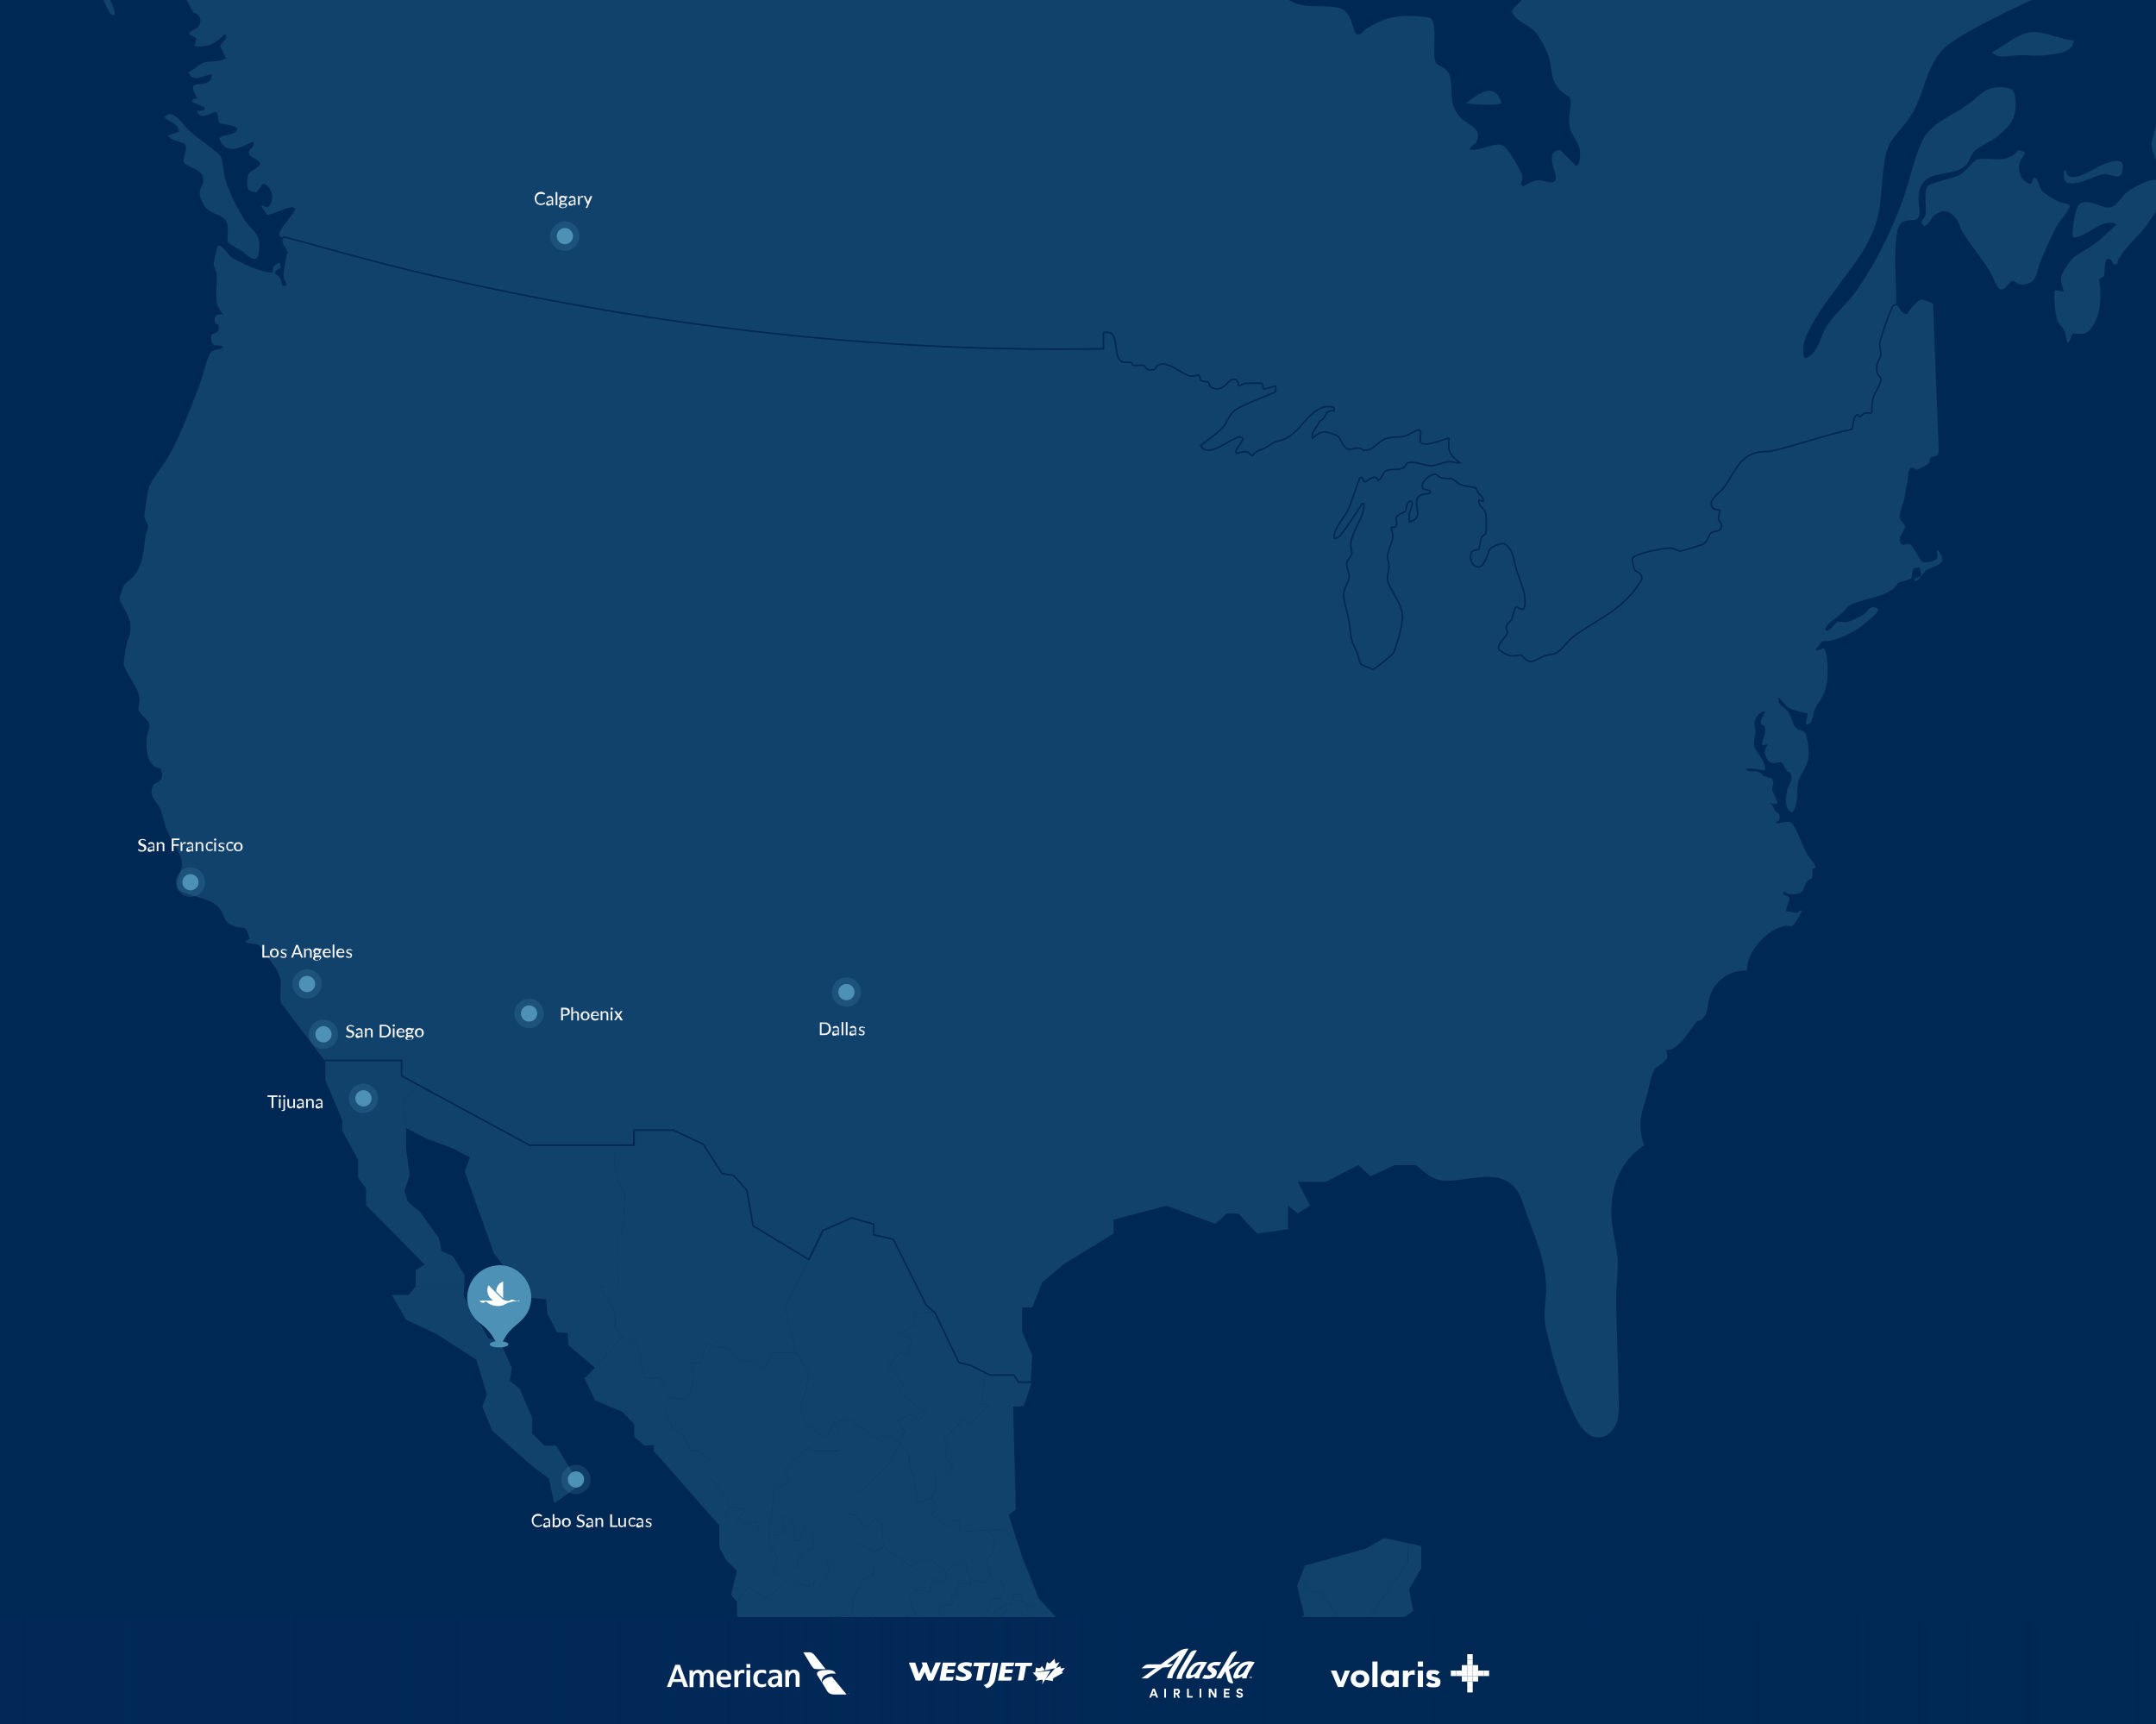 <?xml version="1.0" encoding="UTF-8"?>
<svg id="Capa_1" xmlns="http://www.w3.org/2000/svg" xmlns:xlink="http://www.w3.org/1999/xlink" version="1.1" viewBox="0 0 1379.8 1103.4">
  <!-- Generator: Adobe Illustrator 29.0.1, SVG Export Plug-In . SVG Version: 2.1.0 Build 192)  -->
  <defs>
    <style>
      .st0, .st1 {
        fill: none;
      }

      .st2 {
        fill: #36495a;
      }

      .st3 {
        isolation: isolate;
        opacity: .2;
      }

      .st3, .st4 {
        fill: #4d91b7;
      }

      .st5 {
        fill-rule: evenodd;
      }

      .st5, .st6 {
        fill: #fff;
      }

      .st1 {
        stroke: #002854;
        stroke-miterlimit: 10;
      }

      .st7 {
        fill: #002854;
      }

      .st8 {
        fill: url(#Degradado_sin_nombre);
      }

      .st9 {
        fill: #f6f5f4;
      }

      .st10 {
        fill: #11426c;
      }

      .st11 {
        clip-path: url(#clippath);
      }
    </style>
    <linearGradient id="Degradado_sin_nombre" data-name="Degradado sin nombre" x1="-2.9" y1="33.1" x2="1383.7" y2="33.1" gradientTransform="translate(0 1104) scale(1 -1)" gradientUnits="userSpaceOnUse">
      <stop offset="0" stop-color="#012857"/>
      <stop offset="0" stop-color="#012857"/>
      <stop offset="1" stop-color="#012857" stop-opacity="0"/>
      <stop offset="1" stop-color="#012857"/>
    </linearGradient>
    <clipPath id="clippath">
      <rect class="st0" x="-2.9" y="-2.6" width="1386.6" height="1037.4"/>
    </clipPath>
  </defs>
  <rect class="st7" x="-2.9" y="-4.1" width="1386.6" height="1111"/>
  <rect class="st8" x="-2.9" y="1034.8" width="1386.6" height="72.1"/>
  <g class="st11">
    <g>
      <g>
        <g id="YWEcaz">
          <g>
            <path class="st10" d="M798-478.8c1.5-2.6-.3-14.5,2-14.9l2.3,1.5c6.2-9.5,5.8.7,9,3.5.7.6,4.4,2.4,5.1,1.2,1.2-5.3-2.6-8.4,2.7-12.6l-4.8-1.3c-7-12.1,21-12.2,24.4-9.3,3.6,3.1-.7,9.2,1.3,10.6,6.5,3.3,7-3.5,12.1-4-2.4,6.9-3.5,11.7,0,18.6,4.7,9.5,6.7,1.3,9.4-2.7,3.7-5.5,2.9,1.4,4.6,2.9,1.2,1.1,8.6,4.1,9.6,3.1l-.8-14.9c2.4-.4,12.8,2.3,13.3,4.4-3.5,6.1-7.5,11-5.3,18.6.7,2.6,5.1,2.7,6.7,1.1,1.1-1.1.7-4.7,2.5-5.3l.9,6.9c14.1,5.4,12.2-13.6,24.4-13.1,3.8,1.3-.5,15,2.3,19.7,1,1.7,3.7,2.7,5.3,3.7l-1.6-8.2c3.9-2.6,4.9,8.2,6.7,8.2,4.9-5.2.7-11.4,2.8-17.2,1.2-.8,12.1,6.4,11.7,8.1-4.2,3.5-9,7.5-10.7,12.8-4.1,12.5,8.3,2,13.7.4,3.5-1.1,6.7-1.2,10.4-1-4.9,4.4-12,6.3-18.3,7.8-3,4.4,2.4,8.7,1.1,12.6l4.4-.7c1.5-3.2,1.2-6.2,5-7.9l-2,8.7c2.3,2,2.5,6.7,5.1,7.4,2.3.6,3.6-1.8,5.5-2.5,3.2-1.1,7.6-.6,10.6-3.4,2.9,1.5,2.2,8.1,2.8,9.2.3.4,8.5,3.4,9.6,3.2,6.8-.7,6-12.4,10.9-11.7,2.3.4,3.9,3.8,6.6,4.4,3,.7,6.7.1,9.6-.6,1.4,4.5-7.4,7.2-7.8,9s10.2,3.9,12.1,3.5c4.2-.8,7.2-10.8,12.9-6.9l-.7,12.4c2.4.1,5.5-.1,7.6-1.4,2-1.2,2.4-3.9,4.6-4.1s2.7,1.9,4,2.3c4.7,1.4,3.5-5.9,6.2-6.8,2.8-.9,7.2,1.1,8.8,3.5-1.7,5.3-9.3,6.1-10.2,12.4l10.2,5.5c-1.4.9-5.6-.2-5.5,2.3,0,3.4,3.7,4.2,6.2,5.2,1.1,6.3-7.6,4.9-11.6,3.8-2.2,2.6,9.9,17.7,12.2,20.4,1.8,3.4-9.5,2.7-11.6,2.2s-10.1-4.8-11-5.4c-2.8-1.7-4.1-5.3-8.4-4.6,0-3.5,3.1-5.5,3.7-9.2.6-3.5,1.1-13.6-4.1-13.6s-4.8,16.9-7.1,17.3l-4.7-5.5c-3.6,1.3-3.3,4.1-4.7,7-5-3.7-7-10.5-14.8-7.1-2.2,4.6.4,6.9-5.2,9.1l11,6.7c-5.1,1.8-10-2.2-15.2-1.5-1.1.4-3.8,7.5-3.6,8.9.4,4,6.1,2.4,8.8,2.9,5.4,1.1,8,6.3,11.9,9.2,4.9,3.6,23.5,8.5,30.1,9.8,3.5.7,10.6.6,13.2,1.7,4.7,2.1-2.2,4.2-2.1,7.2,4.7.9,9.9-1.6,14.3-.6s11.5,6.4,10,7.7c-17.9.4,3.1,12.9,5.1,17.3,1,2.2-1.1,4.6-.3,7.2.5,1.7,10.1,7.2-.3,5.9s-28.7-9.2-40.3-9.7c-2.4-.1-14.4,1.2-15.1,3.4-.7,2,1.2,6.1,2.8,7.4,2.6,2.1,19.4,7.9,23.6,9.2,11.3,3.5,22.1,4.6,33.9,5.3,2.4,6.2-1.7,12.7-8.3,13.7-9.1,1.4-25.9,1.1-34.8-1.1-5.5-1.4-11.2-5.9-16.1-6.6-6.3-.9-18.2,1.3-23.3-.2-4.4-1.3-2.4-11.8-6-13.6-5.5-2.6-13.4,4.4-19,3.4-1.8-.3-11.8-7.3-13.8-8.9-6-4.8-3.5-7.2-13.6-3.6-3.4-1.8-7.1-10.4-11.5-8.1-7.4,7.9.3,10.2,5.5,15.3-6.2,3.6-9.4-9.6-13.7-.8-4.9,9.9.3,15.8-16.3,13.1-11.6-1.8-19-19.8-11.2-27.3,3-2.9,20.2-1.8,25.1-2.3,12-1.2,8.5-13.8,14.9-14,2.1,0,6.4,2.5,6.5-1.4,0-5.9-16-8.5-17.6-16.5-2.2-10.5,7.7-8.9,9.6-15.9.8-2.6.7-10.8.4-13.8-.7-6.2-6.4-10.5-9.3-15.8-3.1-5.8-4.2-11.7-4.1-18.3-3.9,0-7.7.4-11.3-1.7-3.1-1.8-9.3-10.5-11.9-10.9-1.8-.3-2.7,5.8-4.7,6.3-5.7-7.5-7.4-9.3-15.6-3.1-2.6-1.9-1.5-5.4-3.2-7.8-2.4-3.3-13-6.8-13.7-13.3l-4.2,1.5c-2.4-.7-1-12.8-7.9-3.1-2-1.8-1.4-5.5-3.9-7.1s-8.5-.7-12.6-5.4c-2.3-2.6-1.5-5.6-3.9-7.9-8.2,3-10.6,18.4,0,18.1,1.5,0,6.2-2.2,5.9.4s-7.1,7.7-8.8,8.4c-6.6,2.6-18.3-1.9-25.4-2.4-15-1.2-4.6,6.3,1.3,10.9-8.9.1-18-.4-26.8,1-6.9,1.1-9.7,6.4-10.7-4.6,0-1.6,1.8-4.1-.6-4.9-1.2-.4-7-.3-8.3,0s-2.5,3-4.3,3.6c-8.2,2.8-22.6-2.1-20.6-12.4,4-.5,14.9,3.4,16.3-2.1,2.6-9.7-23.7-10-28.4-13.6-6-4.7,1.5-14.5,1.1-19-.5-4.8-6-4.2-5.9-7.1,4.5-12.3,1.7-33.6,15.6-39.7,2.6-1.2,11.6-5,12.3-1-.5,6.5-1,13-1.7,19.5-.2,2.4-1.5,4.6-1.5,7.1,0,7,7,23.7,12.2,28.6,4.4,4.2,13.3,3.9,8.4,13.1-1.5,2.8-5.3,4.3-4.9,8.1,6,1.2,5.4-1.4,8.2-3.9,2.5-2.2,4.4-.2,7.4-.9,2.3-7.4-.6-16.1-7-20.6-4.8-3.4-10-2.8-8.6-11.4,6.2.9,6.7,10,13.8,3.1,1.7-3.1-5-5.9-5.8-8.4-.6-2.1.3-3.8.6-5.7l-11,.4-3.2-8.6c5.2-4.8,14.6,8.4,13.3-3.5l-5.4-1.7c-1.9-1.9,4.3-2.1,4.6-2.4v-3.8h-3.3c0,0-1.3-1.9-1.3-1.9,0-2.8,2.5-2.8,3.5-4.4,2.1-3.3.8-4.7,5.2-8.1,3.2-2.5,5.2-3.8,9-1.2,2.7,1.8,12.4,21.7,14.1,25.9,1.9,4.8,4.9,20.8,7.8,22.8,1,.6,1.6,1,2.8.7v.2Z"/>
            <path class="st10" d="M493.1-495.9v3c10.6,2.8,15.3-14.4,24.5-.7,5.3,7.8-3.9,7.4-1.2,14.5,1.8,2.3,6.4.2,8.5-1.1,5.7-3.5,6.1-10.6,5.7-16.6,7.9.1,9.5,5.7,10.8,12.4,1.9,10.4,1.2,21.1,2.2,31.5,6,.5,11.5-12.8,12.1-17.7.7-5.7-.5-14.2-2-19.8-.7-2.6-4.2-6-2.3-8.8,1.7-2.4,5.5.7,7.1.8s2.9-1.1,4.5-.7c2.2.6,6.5,6.8,7.4,9.1,10.6,27.3-4.1,52.8,24.1,75.5,3.7,3,14.7,7.7,15.3,12.2.2,1.7-2,6.8-3.6,7.3-3.1.9-4.9-6.3-7.7-6.2-5,1.8-4.4,5.9-6.3,9.4l-8.9-3.1c-.9.9,3.6,14.2,5.8,14.1,3.6-3.1,13.9-3.9,10.7,2.8-.2.5-5.5,6.4-5.9,6.7-4,2.6-15-.5-19.6-1.7l-1.4,3.1c-7.1.9-8.6-6-9.3-11.6-2.9-.9-5.6,3.3-7.8.4,2.2-2.4,8.7-11.2,2-11.4-14.3-.5-19.5,16.6-28.6,20-6.7,2.5-33.9,4.6-40.9,3.4s-8.8-4.1-10-7.2c-2.1-5.3,4.6-10.8-.3-17-1.3-1.6-9.3-5.6-11.4-5.9-3.2-.4-7.4,1.3-10.9.4-2.2-4.2-1.5-9.6-3.1-13.8-1.4-4-7.3-4.5-3.8-8.9,5.1-6.3,17-3.1,24.2-2.2,10.1,1.3,22.6,5,32.3,5.4,3.2.1,4.1-.8,3.1-4-2.5-7.9-11.5-12.3-19.2-13.7-8.7-1.6-13.7,3.7-22,3.6.7-5.8,4.6-10.5,5.9-16.4,3.5-15.4-12.3-.5-16.5,3.9-1.1,0-3.9-7.7-4.1-9.2-1.8-10.9,3.9-4.4,9-3.5,5.9,1,15.3-1.5,19.8-5.7,0-1.6-5.5-1.3-6.7-1.2-4.1.2-13.8,2.4-17,1.4-1.4-.4-3.7-3.5-3.7-4.9l3.9-1.2c2.4-3.5-10.3-6.7-11.7-9,0-1.9,12.5-5.9,14.1-8.6,3.3-5.2-.6-9.7,7.4-16.1,2.2-1.8,16.6-9.1,19.2-9.8,9.9-2.6,16.3,6,13.8,15.3l-7.4,1.6h0Z"/>
            <path class="st10" d="M736-807.2c-1.7,3.9-3.1,6.4-2.4,11,8.2,1,6.3-2.2,8.4-6.9,2.3-5.1,3.6-3.3,7.3-4.5s3.3-3,5.4-2.8c-.9,4.7,4,9.5,8.3,10.1,3.7.6,10.5-1.9,8.6,4s-6.8,12.9-8.1,14.7c-2.2,3-10.1,8.3-11.2,10.8-.9,2.1,4.6,1.6,5.5,2.3,1,.7.7,5.6,4.3,5.6s5.1-6.6,7.1-8.4c.8-.2,1.7.6,1.9,1.3.6,2.1-4.1,15-4.9,18.4-.7,3-2,8.4-2,11.3,0,4.7,3.4,12.7,2.1,17-1.7,5.7-13.2,2.3-13.9,4.9-1.2,3.9,7.7,3.1,6.9,6.9-.4,1.8-4.9,3.2-6.5,4.4-3.7,2.9-10.5,14.3-8.4,18.6s4.8,0,7.7-.5c1.9-.3,8.2-.4,9.4.7,4.4,4.4-5.1,11.9-3.5,13.3,1.1,0,2.4.2,3.5,0,1.3-.3,3.7-3.1,3.5-.4-4.9,1.6-8.8,4.8-2.8,8.3,1.8,1,5.1.2,5,2.6,0,4.5-14.4,3.7-16.3,8.1-.9,3.5,11.6,10.7,7,16.3-2,1.5-12.5,1.7-14.7,0s-4.9-10.5-8.2-4.8c-.5,2.5,2.4,4.2,2.4,6.3s-4.3,5.1-1.4,8.9c3,.7,5.4-2.1,8.2-2.3,2.3,0,4.3,1.1,6.9.7,2.3-.3,3-2.2,5.2-2.3-.6,4.4,2.6,7.8,5.5,10.6l3.1-3.6c1.2-.2.9,1.1.8,2-.3,2.6-3.2,7.9-4.6,10.3-.9,1.5-6.1,10-8,8.1,2.8-11.6-5.1-7.5-12.8-10.9l-2.1,2,2.3,6.6c-3.2-1.7-4-9.4-8.7-5.1-1.9,1.7.5,2.1-4.7,1.5-1.1,3.8-3.1,5-7,5.2.3,3.3,4.2,4.6,7.1,4.7.2,1.1-.3,1.9-1.3,2.2-4.6,1.5-9.6-5.8-13.4-7.6l-1.8.2c-.3,4.2-14.4,3.3-16.1,2.1-1.7-1.2-2.6-4.2-1.1-5.9,2.6-3.1,15-6.2,15.7-11-1.2-2-3.4-3.1-5.1-5.1-1.6-2-8-12.8-5.9-14.8,3.7-.9,3.6,2,5.4,3.6,7,5.8,16.5,12.6,25.8,8.9.2-4.9,2.6-10.5-1.1-14.8-4.1,8.5-12.6,2.4-13.7-4.4-.5-2.8,1.2-11.7,0-12.6-4.3-3-7.2,6.8-8.7,5.1v-5.1c-4.5-2.6-4.5,10.6-8.5,6.1,1.4-8.7,1-16.5,11.5-18.1,4.4-.7,10.8,2.1,12.9-2.7,3.1-7.2-6.2-6-9.2-9.2-1.4-1.5-2.4-5.8-3.7-8-3.9-6.8-7.4-7.3-14.4-9.9l-2.7-12.9c.6-1.2,1.4,0,2,.4,6,4.5,10.8,9.2,19.2,6.3.5-4.5-6-3.7-4.7-8.9,0-.5,6.8-4,8.3-5.2,5.8-4.9,14.6-16.5,12.2-24.3-4.8.3-6.3,6.9-11.7,4.7.2-1.6-.3-8.3-2.8-7.8-5,3.3-1.8,9.7-3.1,14.9-.9,3.3-5.1,8.7-9,8.6-.9-.9,5-8.6-.2-7.7-3.8.7-2.4,5.2-4.5,7.3s-5.5,1.1-7.8.4c2.3-4.6,1.6-8.5.8-13.3-5.3,1.1-5.2,8.9-5.5,13.3l-9.4-3.5c.7-3.3,7.2-3.9,8.2-5.9,3.8-7.5-7.6-6.6-8.7-.7l-5.8-.9c.5-4.7,2.6-9.3,1.2-14.1-3.6-3.5-7.3.2-11.4,0-.4-.3,5.4-8.4,6.3-9,3.1-2.2,5.9-.5,8.8-1.3s4.7-4.2,4.9-4.5c2.1-3.4-2.4-2.2-2.8-3.7,1.7-14.9,10,4.7,17.3-1.5.3-1.3-6.6-6.9-5.5-9.8l6.3-2-2.3-3.9,3.9-2v-1.2c-1.3-.8-3.7-3.7-1.2-4.3s7.6,5.2,11.6,3.8l1.9-2.7c0-.7-3.3-3.3-4.1-4.3s-1.7-.8-.4-2c5.2-4.5,8.9,2.9,10.5,2.7,2.8-1.8,3.3-3.2,2.1-6.2l7.8,1.6v-4.7h11.8v.2Z"/>
            <path class="st10" d="M1388.2-100.9c2.3,1.6-4.4,17.3,2.6,18.8,1.8-1.5,3.3-3.4,6-3.1.5,3.7-2,6.2-2.3,9.8-.8,7.1,0,24.2,1.8,31.1.3,1.2,1.1,4.3,2.1,4.9,10.9,3.5,1.1-19.4,6-20.7,1.1-.3,2.8,1.1,5,.4,2.7-.8,4-4.9,7-5.2,1.1,6.6-3.7,10.4,0,16.7,3.7,6.1,7.5,1.5,11.6-1.1-.7,4-2.3,16,5.3,12.7,6-2.6-1.5-9.9,1.8-15.5.4-.7,6.3-7.6,7.2-8.5,4.2-4.2,10.2-9.6,16.4-8.3.4,4.6-2.8,6.5-2.4,11.4.5,5.4,6.9,5.7,4,12.1,2.5,0,5.3,1.8,7.5,0,2.4-1.8,1.4-9.8,5.8-10.3.4,7-5.4,28.3,5.2,29.8,6.3.9,4.4-9,6.6-10.6,2.5-1.9,4.9,4,6.7,3.6,2.1-1,2.3-8.4,4.7-7.8,3.2.8,10.4,25.5,7.9,29.8l-2,.4c-2.8-3.3-4.8-7.9-9-9.8-2.5.5,0,10.4-1.9,12.9l-3.1.4c-1.3-3.6-.4-11-3.2-13.7-1-1-13.6-4.8-14.2-4.3l2.2,9.6c-1.1,2.4-4.9,2.9-6,5-2.1,4.1-2,23.6-5.7,25.7-1.1.7-2.7.4-3.9.4,0-9.6,11-18.9,3.5-28.1l-12.9,6.2c-1.3,1.7,9.7,2.5,8.6,5.5-6.6,2.4-12.5-2.2-19-1.4l-18.6,16.7c-2.6,1.6-7.5-1.4-9.4.8-2.8,3.1,4,12.1-5.9,5.9-1.4.3-2.5,13.5-9.8,12.2s-9.6-5.6-5.1-10.7c1.3-1.5,3.7-2,4.5-4.1.6-1.5,1.4-11.5.6-12.3l-7,1.5c-2.4-7.4,4.9-11.9,6.6-16.5,2.4-6.7-9.6-8.3-8-15.9.5-2.3,3-4.3,3.4-6.1.6-2.3-2.5-7.3-3.4-10-1.9-5.8-3.1-15.3-5.1-20-2-4.7-3.3-1.7-3.6-2.2-1.2-1.8,2.2-17.8,2.3-21.5s-1.8-5-1.3-6.7c.4-1.6,7.9-11.6,9.9-10.2v.3Z"/>
            <path class="st10" d="M428-562.3c2.9-3,7.3,0,10.7.3,9.8.8,11.5-2.1,18.7,6.3,2.5,2.9,4.4,7.7,7.5,9.8,4,2.6,8.6,2.3,13,3.5,3.5,7.9,4.7,16.7,12.9,21.6-11,8.5-29.4,7.9-39.6,17.6-3.8,3.6-6.2,12.2-11.8,4.7-1.2,0-4.6,7.7-4.9,9.2-.5,2.8.2,5.7-.2,8.4-1.5,9.7-16.2,2.6-20.9,4.9-3,1.5-3.1,8.9-6.7,8-3.7-.9-1.1-11.6-1.3-15.2-.3-4.8-1.8-9.4-4.8-13.3-1.4-1.9-8.8-7.6-8.6-8.6,5.3-2.9,8.5-2.4,11.3-8.3,3-6.3,3.1-10.3,7.6-16.7,2.8-3.9,17.1-16.2,17.1-18.9v-13.3h0Z"/>
            <path class="st10" d="M1295.7,97.4c.5,2.4-1.9,3.3-2.7,5.4-2.2,5.6,0,13.3,6.2,14.9,1.8-.4,1.4-4.6,3.2-3.9,2.2.9,2.5,6.3,4.7,8.6s9.4,6.3,11.1,7c2.5,1,4.9.4,6.6,2.1-1.3,4.7-5.2,7.8-7.7,11.9-3.9,6.5-8.6,17.4-11.5,24.6-2.5,6.3-1.6,13.9-11.8,14.1-3.4,0-4.1-2.8-6.1-2.3-2.6,1.5-4,5.3-7.2,5.5-2.2-.2-5.6-9.3-7.1-11.8-5-8.1-12.3-16.9-17.4-24.9-1.5-2.3-1.9-5.2-3.4-7.6-4-6.2-9.5-8-15.3-2.6-1.3,1.2-4.6,8.6-7,5.2-1.7-2.5,1.6-3.9,2-5.9.9-4.8-1.4-14.1,1.2-18.4,1.4-2.2,16.6-5.2,20.8-7.4,3.4-1.9,8.6-9.1,10.7-9.7,7.9-2.3,20.3,3.6,26.6-6.3l4.2,1.5h0Z"/>
            <path class="st10" d="M693.7-594.8l-10.1,1.7c-.4,16.7,32.8,22.6,43.6,15.7,5.9-3.7,9-13.3,17.9-14.2,6.8-.7,18.9,5.3,24.6,9,.4,1.7-3.4,2-3.9,4.7-.6,3.2.8,6,1.6,9l7-2.3v3c-8.4,1-4.8,7-3.9,12.6-9,1.1-16.2-4.7-24.3-7,3,8.6,1.8,9.1-5.5,12.9-7.2,3.8-11.9,4.1-20,3.5-6.1-.4-9.9-.2-12.5-6.3-5.7,8.8-16.1,2.3-24.5,2.5-4.8-2.4-.9-4.2,0-7.4,1.5-5.2-5.3-12.3-7.1-17.7-1.1-3.4-5.3-22.3-4.9-24.8.2-1.5,2.5-3.7,3.9-4,5.4-1.3,11.5,6.3,17.3,6.3l.8,2.7h0Z"/>
            <path class="st10" d="M1351.2,166.6c-5.3-4.6-3.9,8.4-4.6,10.2l-3.1,1.7c1.2,10.8,1.7,21.1-4.5,30.6-3.6,5.5-6.7,4.7-12.6,4.3-4.2,10.8-2.9,4.8-5-1.1-1-2.9-3.6-4.7-4.7-7.1-1.2-2.5-2.9-18.3-1.4-19.4l5.4.8c-.6-3.7-2.2-5.5-1.4-9.6s5.8-10.1,7.2-11.6c3.1-3.1,9.8-6.1,13.7-9.1,5-3.7,9.5-8.3,14.2-12.5-.7-1.1-1.5-1.1-2.7-1.2-8.5-.9-16.3,8.8-24.7,9.4-1.8-1.3,1.1-18,3.2-20.6,4.7-5.9,14.7,2.4,20.1,1.3,5.2-1,7.2-7.1,11.2-10s13.3-7.2,16-7.5c2.4-.3,5.4-.2,7.5,1.2,4.8,4.9-7,21.6-10,26.1-5.1,7.4-12.8,13.7-17,19.9s-1.9,5.2-3.1,6.3c-2.4,2-2.7-1.1-3.8-2.2h.1Z"/>
            <path class="st10" d="M802.9-275.9c3.6,3.8,9.2-9.4,11.6-6.9-1.7,7.1,6.3,9.4,11.7,10.6,5.6,1.3,13.3,0,17.3,3.9,6.8,6.4-.9,21.3,12.1,21.6,8.6.2,5.7-3.4,8.9-8.5,3.6-5.8,8.5,7.1,7.1,11-.4,1-6.3,4-7.5,4.3-5.1,1-14.3-3.2-18.2-6.5s-4.3-11.7-13-4.2c-5.2,4.5-6.1,14.8-9.1,21.4-.6,1.4-5.3,9.7-5.9,9.8-8.9.4-5.7-12.5-10.5-14.5-1.8-.7-10.3,2.5-13.3,1.2,0-2.4,2.9-3.2,3.6-5.4,3.7-11.7-4.7-18.5-5.2-28.7-.2-4,1.4-7.8,1.6-11.7s-1.2-9-.8-13.7c8.7.6,6.5,12.9,9.6,16.3h0Z"/>
            <path class="st10" d="M659.2-737.5c-.4,5.1,3.2,12.1,6.3,16.1,3.7,4.8,22,16.9,22.6,21.3.2,1.8-1.3,4.2,0,6.5,9.7-4.2,14.5,5.9,10.3,13.9-1.3,2.6-4.6,4.5-6,7.3-2.5,0-1.6-2.7-2.1-4.1-.8-2.2-3.9-3.2-4.5-.9-.8,3.1,6.2,6.4,4.3,13.7-.2.6-2.8,6.6-3.2,7-2.1,3.1-2.9-4.9-3.1-5.5-.8-2.5-2.9-3.1-5.1-3.9l.8,10.2h-3.9c.2,2.3,0,5.1-2.8,5.5-1.9.3-1.8-3.4-3-4.5s-3.2-1.3-4.4-1.8c-.7-2.4,1.9-3.8,2.3-5.9,1-5.9-3.8-4.2-5.9-6.6s-2.6-7.5-1.9-8.5l7.4-2.4c2.6-8.1-9.7-5-14.5-7.1,3.4-9.7-11.2-8.5-7.9-17.2,3.7,1.6,6.4,2.3,9.4-1.2-2.6-3.7-9.3-2.5-10-7.7,3.9-5.6,7.2-5.4,13.2-3.6.4-5.7-7-7.3-6.3-12.1.3-2.2,2.8-2.8,4.3-4.4s1.1-4.3,3.5-3.9v-.2Z"/>
            <path class="st10" d="M506-576.8c1-.2,4.3-2.1,4.7-3.1,0-5.9-4.7-4.3-8.6-5.5s-1.4.4-1.1-1.6l7.5-2.4c1.1-3.5-4.9-1.8-3.5-5.5l12.4-4c-.4-10.6,4.7-.3,8,2,2.7,1.8,5.2,1.6,7.3,4.4,3.7,4.8,3.3,16.1,7.9,19.6,4.4,3.3,14.6,0,20,.4,5.9-6-4.3-6.5-5.4-10.4-.8-3.1,2.5-4.3,2.1-6.7-.7-4.7-9.1-9.4-.7-15.1,9.4-6.5,4.9,10,4.8,12.7,0,5.3,4.4,8,7.2,11.5s1.6,5.4,5,5.9c6-.7,1.9-7.6,2.6-11.6,1.5,0,4-.5,4.6,1.3.6,4.4-2,8.9-2.8,12.7-.7,3.2-1.6,13.2-3,15-3.9,5.2-14.6-4.5-20.3-3.9s-10.9,8-15.3,9.1c-3.6.9-22.5,3.2-25.4,2.5s-2.7-1.4-3.7-2.6c4.2-7.8,25.1-2.5,28.4-10,3.8-8.7-15.4-3-19.8-4.5.3-3.5,5.2-5.6,1.6-9-4.4-4.2-5.9,5.1-7.9,7.1-6.9,6.5-17.5.3-18-8.2,3.5-.4,8.1.6,11.4,0h0Z"/>
            <path class="st10" d="M624.9-513.5c.6.5,5.4,1.1,6.4.9,3.5-.4,6.1-6.2,10.3-3.2,1.6,4.6-3.4,6.2-1.9,11.3s8.7,7.3,9.3,10.3c.6,3.1-5.3-1.5-6.3-.4-1.4,3.4,2.7,6.2,2.9,8.3.2,1.5-1.1,3.1-.4,5.2.7,2.6,4.4,2.3,5.7,3.7,3,3.1,3.4,22.2-2.4,22.7-4,.4-6.9-4.6-10.4,3.7-.9,2.1-1.9,11.1-5.1,5.4-3.5-6.2-4.1-15.5-10.6-20-8.4-5.9-24.9-9.2-18.2-23.6,3.2-2.1,5.2,8.5,7.5,9.3,2.6.9,8-1.2,9.6-3.5.7-1,2.6-6.6,2.3-7.6-.4-1.6-3.9-3.2-4.4-5-.9-3.2,1.9-7.3.7-10.8-.6-1.9-2.5-1.7-3.4-3.7-2-4.5.5-7.8,5.3-6.9,2.7.5,2,3.1,2.9,3.8h.2Z"/>
            <path class="st10" d="M154.1,160.4c-1.5-1-7.7-4.6-7.9-5-1.7-2.8,1.1-9.7-1.6-14.1s-10.4-4-13.8-9.7-2.9-7-2.9-8.8c0-3,3.4-5.1,1.9-9.8s-10.6-6.6-11.8-8.6c-1.9-3,2.2-7.9.7-11.6-1-2.4-9.7-2.4-11.2-6.1l7.1-2.4c-.7-5.5-5.2-5.6-8.2-8.2-.8-.7-1.6-1.1-.4-2,5.8-4.1,11,5.8,14.9,9.4s19.6,14.5,20.6,17c1.2,3,1.4,9.5,2.4,13.3,1.8,7.3,8.3,20.2,12.5,26.7,5.5,8.6,11.2,8.4,9.2,21.3-1.3,8.8-8.7.2-11.2-1.6l-.3.2Z"/>
            <path class="st10" d="M667.8-511.7c1.8-5.8-6.4-5.7-4.3-10.2,2.5-5.1,7.8-2.4,11.6-2.6,5-.3,16.6-6.3,20.9-.9,2.2,2.7,1.8,11.2,1.3,14.7-1,7.5-8.5,18.9-16.1,20.8-2.2.5-7.3,0-8.4,1.8-2.9,4.8,4.4,9.9,4.9,14.4-.3,3.3-10.2,9.3-11.5,5.5-.6-1.8.2-4.7-.2-6.9-1.8-10.1-4.3-20.1-4.7-30.6-.2-5.5,0-9.3,6.3-5.9h.2Z"/>
            <path class="st10" d="M517.1-629.5c-1.4,1.3-5.5.3-6.1,2.2,1.2,3.8,2.1,6.6,1.4,10.7-1.2,6.3-7.6,4.4-10.4,10-2.1-1.7.8-4.5,1.1-6.7s.2-7.6-2-8.1c-5.2-1.2-6.9,9.9-8.3,13.1-4.2,2.7-13.6-6.7-11.7,8.7-4.8,0-3.3-4.7-5.9-7.1l-4.7,3.2-2.5-3.1h-5c.6-8.5,9.6-6.9,14.8-10,2.6-1.5,7.6-7.3,10.7-9.7,4.3-3.4,8.8-8,14.8-7,3.2.5,6.7,4.1,10.6,3.1,0-3-.6-6.4,2-8.6,1.2,0,2.9,7.4,1,9.2h.2Z"/>
            <path class="st10" d="M631.6-555.1c-3.9,3.3-13-4.4-13.8-7.4-1.3-4.6,6.9-4.7,5.2-10.6s-11.4,2.8-14.5,3.2c-2.4.3-5.7-4.2-3.2-5.5,3.8-1.9,9.1-1.8,7.4-7.9-.5-1.8-7.1-8.3-3.3-10l5.2,9.7c5,8.9,9.6,5.7,8.4-3.7-.5-4.3-6-8.3-1.8-11.3,12.4-1.2,15.6,14.1,15.9,23.8.2,4.3-2.5,17.1-5.7,19.8h.2Z"/>
            <path class="st10" d="M628.7-371.4c-.4-4.1,4.7-4.9,6.9-7.5,3.4-4,.7-7.1,8.7-6.6.7-2.1-1.5-2.9-1.9-3.9-.8-2-1.2-6.9,1.6-7.1,3.6-.3,4.7,5.8,6.7,8.3,2.5,3.3,9,8.8,12.5,12.6,1.5,1.6,5.1,2.4,4.8,5.4-.2,2.1-2.8,2.9-3.5,4.4-.8,1.7,0,4.4-2.4,5.2-2.5.3-7.6-5.2-10.4-5.9-2.5-.6-5.2.2-7.7-.2-5.5-.8-10.2-2.5-15.3-4.7h0Z"/>
            <path class="st10" d="M1381.4,109.8c-.4-.5-1.1-5.7-1.7-7.3-4.4-12.3-2.8-9.3-.2-21.4.8-3.8.7-7.7,1.7-11.5,15.4-1.8,3.4,11.4,3.2,18-.2,5,4.9,8.7,9.7,7.3,4-1.2.2-10.1,9.6-10.1s-.8,6.4-2.3,8.8c-4,6.4-3.3,18.4-14.2,18-1,0-5.4-1.3-5.7-1.8h0Z"/>
            <path class="st10" d="M1327.1,26c-.2,7.9-11.6,8.5-17.7,9.3-6.3.8-9.9,0-15.5,0s-10,1.1-13.3.9c-2.1,0-4.4-1.4-5.9-2.8,8.4-3.9,16.7-12.6,26.4-12.9,7.9-.2,18.1,4.8,26.1,5.4h0Z"/>
            <path class="st10" d="M611.1-671.2c.4-.2,0-1.9,2.2-1.2,2.6,4.7,2.4,10.6,4.5,15.9s7.6,13.5,7.6,14.3-2.6,1.8-3.8,1.6c-6.3-1.2-5.2-11.9-14.5-13-3.6-.4-13.6,2-11.8-3.1l7-.7c1.8-1.3-.9-9.6-2-11.3-2.2-3.7-8.2-4.8-7.6-10.1.5-4.3,5.7-5.9,9.3-4.1,5.6,2.8-4,18.7,9.1,11.8h0Z"/>
            <path class="st10" d="M888.7-393.2c3.3,10.6,13.4,16.3,1.8,26.1-4,3.4-7,5.3-11.4,1.2-3-2.8-4.3-10.6-3.5-14.5.5-2.6,4.5-4.4,5.8-6.7,1.8-3.4.9-9.1,7.3-6h0Z"/>
            <path class="st10" d="M657.4-566.4c4.7-1.2,7.1.5,9.3,4.5.7,1.2,5,11.5,5,12.2,0,1.6-1.8,4-3.3,4.5s-7,.4-8.2,0c-5.4-1.8-11.8-9.2-11.6-15.1,2.6-1.4,6-5.3,8.9-6.1h-.1Z"/>
            <path class="st10" d="M852.1-195.8c-6.3.8-15.6-1.5-13.9-9.6.6-2.9,5.8-10.5,8.9-10.8s3.4,1.2,6.1.6,3.5-2.8,5.6-3c6.2,9.3-8.3,13.4-6.6,22.7h0Z"/>
            <path class="st10" d="M639.6-638.7c-.4-2.5,1.2-4.6.5-7.1-1.6-5.4-8.8-3.1-6.4-14.1,1.8-8.1,4.3-7.4,9-2,6.4,7.4,12.7,24.1-3.2,23.1h.1Z"/>
            <path class="st10" d="M662.3-588.5c-5.9-3.7-7.3-10.5-15.3-12.5-2.1-7,3.8-15.8,10.6-9.1.4.4,6.2,9.5,6.4,10.1,1.5,4.7-.8,7.2-1.8,11.5h0Z"/>
            <path class="st10" d="M1321.8,116c-1.3-1.3-.9-5-1-6.9,2.6-.5,1.1,2.5,3.1,3.5,6.2,3.1,17.2-5.8,23.5-7.9,6.1-2,12.9-4.3,10.8,5.3-1.3,5.9-7.2,1.1-11.2,1.3-5.3.3-20.2,9.6-25.3,4.6h0Z"/>
            <path class="st10" d="M559.6-365.8v2.2c-4.3,1.7-8.9,2.7-13.2,4.4-2.8,1.1-4.9,3.3-8.3,4.3-5.9,1.6-8.3.4-13.7-1.5,0-6.1,6.9-4.2,11-5,2.8-.6,9.1-3.2,12.1-4.3,6.2-2.4,4.5-4.4,12,0h.1Z"/>
            <path class="st10" d="M572.8-517.1c1-.2,1.6-.3,2.6.2s4.2,6.5,4.6,7.2c2.1,4.4,3.9,11.3,2.1,16-3.7,9.4-4.8-3.3-5.5-5.5-1.7-5.4-10.2-9.5-10.5-10.7-.8-2.8,4.5-6.8,6.8-7.2h0Z"/>
            <path class="st10" d="M550.8-647.2c2.7-.8,5.6,1.5,7.3,3.5l-6.2,5.4c-.3,1.5,5.9,4.8-1.8,7.6-7.4,2.6-14.3-3.7-9.9-10.7,2-3.1,5.8-1.2,7.8-2.4s1.2-2.9,2.9-3.4h0Z"/>
            <path class="st10" d="M74.4-48.4c1.2,3.9-5,8.8-8.1,8.6s-2.8-1.7-4.7-1.6-3.1,2.4-5.2,2.3l-1.4-7.3c.3-1.7,4.7-2.5,5.1-5.7.2-1.4-1.5-3.4,1-4.7,3.5-1.8,8,10,13.3,8.3h0Z"/>
            <path class="st10" d="M73.6,9.6c-1.2.2-1.8,0-2.8-.7-1.3-.9-8.2-16.6-8.6-18.8-.7-4.1,1.6-7.4,1.2-10.5-.2-1.9-2.9-4.2-2.3-6.7,4.4.3,9.5-1.3,12.5,2.7-2.8,3.7-6.6,3.5-7.1,8.6-1,10.3,6,16,7.1,25.5h0Z"/>
            <path class="st10" d="M898.7-212.1c3,.2,1.8,11.7,1.9,14.4,0,3.3,2.9,9.7-3.7,6.8-4.7-2-6-8-4.3-12.5.6-1.6,4.6-8.8,6.1-8.7Z"/>
            <path class="st10" d="M938.3,66c7.7-5.8,18-14.1,22.7-.4-.5,2.6-20,1.1-22.7.4Z"/>
            <path class="st10" d="M666.3-630.9c-.7,4.1-8.8,4.4-12.2,4-2.2-.3-4.8-4.1-8.2-4.4,7.7-6.4,12.7-4.2,20.4.4Z"/>
            <path class="st10" d="M957.5-47.6c6,5,.7,9.9-1.2,15.2-.7,1.8-.3,6-2.6,5.8-3.2-1.2-4.9-3.8-4.4-7.3.5-4.3,4.2-3.5,5.8-6,1.7-2.5.3-5.7,2.4-7.8h0Z"/>
            <path class="st10" d="M559.6-656c-1.9.3-3.3-1.2-5.1-1.5s-8.2,1.2-7.4-2.8c.4-2,11.3-4.1,13.4-5.1l-.8,9.4h-.1Z"/>
          </g>
        </g>
        <path class="st10" d="M1355.4-77.8c-7.1,8.7-11.7,23.4-12.6,34.5-.4,5.5.9,13,0,18-.8,4.2-7.6,8-11.2,10-17.2,9.4-36.3,17-53.9,26.1-10,5.2-29.3,14.5-36,22.8-10.6,12.9-10.6,30.3-21.2,43.9-8.9,11.5-12.6,12.2-14.8,28.3-3.1,22.5-.2,31.5-12.2,52.8-9.1,16.2-38.4,47.8-39.5,64,0,1.1-.2,7.1,1.8,6.5,8.3-3.6,8.5-12.8,13-20,4.5-7.3,12.3-13.7,17.6-20.8,11.9-15.8,23.4-39,30.3-57.5,4.7-12.5,7.6-27,12.7-39,5.5-12.9,18.1-16.6,29.1-24.2,8.7-6,11.5-12.7,23.7-11.7,5,.4,7,1.5,7.5,6.7,1.1,12.7-2,16.9-11.4,24.7-4.3,3.5-11.3,6.1-14.4,9.1-2.8,2.7-3.4,7.2-6.1,9.6-9.3,8.5-27.6.5-29.9,18.8-.5,4.5.6,7.1.6,10.8,0,7.7-6.1,3.9-10.8,6.5-2.8,1.5-3.7,6.3-4,9.3-2.3,19,1.5,38-1,57l22.8,4.3-25.1,85.4-66.5,69.1-130.6,121.8-205.9-38.9L247.2,240l-59.4-82.2c-1-.9-.2-3.5-2.4-4.8-2.5-1.5-8.4.2-6.1-5.2,1.1-2.7,9.9-12.5,9.6-13.9-.9-4.4-15.7,4.6-18.3,3.4l-3.7-6.1,4.2,1.5c5.4-3.3,3.3-14-2.7-15.2l-4.4,5.8c-4.2-1.4-5.6-.9-5.8-5.7-.4-7.6,1.8-7.1,6.6-10.7,5.3-4-4.6-5.3-5.5-8.5-.9-3.4,4.5-3.7,2.8-7.9-8.1,3.8-17,9.5-21.9-1.9,3.4-3.6,9.7-.8,11.7-6.3-1.8-2.7-10.1-2.7-11.2-3.4-1.6-1.2-.4-5.8-2.5-7.1-1.9-.6-10.4,6.2-12.1-.8.5-.4,5.6.5,4.7-2.3l-7.9-3.5.5-2h2.6c.8-.7-3.9-5.9-2-8.7,4.9-1.3,11.7.2,11.4-7-5.4.7-11.7,5.9-14.9-1.2,3-1.3,7.4-5.6,10.1-6.3,4.3-1.1,9.8-.2,14.1-2.7l-3.8-7.6c0-1.9,5.6-4.9,3.4-8.1-6.3,5.9-10.8,9.1-20,7.8l1.5-4.2c-.5-2.3-5.3-2.3-4.6-4,.6-1.6,4.2-2.5,5.5-3.9,3-3.4,1.6-8.4-2.9-9.3l-4.5-8c.2-1.9,7.6-8.5,9.7-9.1,2.1-.6.8,3.5,1.2,4.7,5-4.2,1.8-9-1.6-12.9l.4-1.2c5.6-3.4,2.8-6-2.9-5.3-4.6.6-6.5,4.6-11.1,4.6-2.2-4.1-3.8-10.6-2.7-15.2.5-2,2.7-3,2.2-5.6-.4-2.5-5.3-2.7-3.9-6.6l3-1,.2-5.7,1-1.2c6,3.3,6.2-1.8,10.2-4,1.7,0,7.7,5,8.2,1.9-.2-1.8-2.4-3.8-2.3-5.5,0-1.5,6-6.2,1.2-6.7-.8,0-5.2,1.7-5.1-.4,0-.4,5.3-4.9,6.1-6.4,8.6-14.8-6.1-30.1-14.6-40.7,1.7-10.5,3-21.4,3.7-32.1.8-13.1,2-28.7-1.8-41.3-2.8-9.3-8.1-12.5-6.7-23.7.6-5,7.6-13.4,1.3-16.3-3.9-1.8-23.8-2.1-28-1-2.2.6-8.3,5.4-10.2,4l-6.2-29.8c-.3-4.2,3-8.4,3.7-11.9,2-10.2-7.2-2.6-13.1-5.3-2-.9-7.6-11.3-7.5-13.3l154.5-200.3c5.8-6.6,7.5-16.9,18-17.2,5.6,14.7,10.1,31.4,24.6,39.8,1.1,3.2-3.2,12.9.6,14.3,4,1.4,4.8-3,5.4-6.1.7-3.5.2-7.3,1.9-10.7,1.4-2,19-6.5,20.4-5l-3.2,11.3,2.2,1.1c13.6-1,29.7-7.3,43-7.6,1.3,0,2.2.6,3.4.7-.6,2.8-2.9,3-5.3,3.7-8.5,2.2-18.2,2.7-27,4.4-3.6.7-15.9,2.9-17.4,5.3-1.4,2.1-1.3,7.6,1.5,7.8,7.1.5,21.5-12.6,25.5-9.9,2.3,1.5-.1,10.2,7,8.3-2.3-6.4,4.1-6.7,9-7.1,7.8-.6,19.4,2.2,25.5-3.5,3.1-2.8,3.6-7.6,7-9.8,1.7,9,3.4,18.1,4.6,27.1.4,3-.6,9.3,2,11.3,3.2,2.5,13.5-4.2,15-7.9,1.8-.3,1.1.8,1.2,1.9.2,2.7-1,7-.7,8.4,1,3.9,11.6,5.2,15,4.3,4-1,5.9-8.6,10.2-7.5l51.2,45.3c2.1.9.9-3.9,1.2-4.7,1-1,9.1,5.8,10.6,7.1,1.9,1.7,8.6,8,8.9,10,.3,1.7-2.7,6.6-4.3,7.1-3.6,1.1-9.9-2.3-12.6.3-1.1,1-5,10.1-4,11.5,10.1,2.1,20.3,6.9,30.1,9.5,6.5,1.7,10.2,2,16.8.5,3.8-.9,12.7-5.5,15.9-3.6.8.5,8,10.7,8.3,11.6.8,3.1-3.1,3.8-2.2,7.2.3.4,4.3-1.5,4.7-1.9,1-1.1.2-2.8,1.5-2.7l3.9,9.4-7.8,3.5c3.4,3.3,12,24.6,15.4,25.4.9.2,4.4-.2,4.2-1.8-.3-2.3-6.1-15.5-5.5-16.1h3.6c6.2-9.6-5.4-23.1-2.6-32.4.8-2.6,8.1-3.1,10.8-4.1,5.5-2,15.1-4.2,14.1-11.3,4.6,2.1,10.8,14.6,13.9,16.5,3.5,2.1,8.4-1.8,11.2-.5,3.4,4.9,6.6,13.4,13.8,13.7,5.7.2,12.4-6,16.5-6.2,2.4-.1,4.7,1.7,7.1,2.2,3.1.7,11.2,1.5,13.5-.9,1.2-1.3.2-5.6,3.3-5.3,0,1.7,0,2.6,1.1,4,1.2,1.4,10.4,6.5,12.4,7.2,1.7.6,4.5,1.4,4.5-1.3,0-4.2-17-15.4-14.8-21.9.7-2,8.2-1.6,10.2-.9,4.5,1.5,2.1,7.6,4.4,9.1,3.3,2,4.4-2.1,7.3-2.4,1.2,1.3-1.4,12.9-.4,15.7.6,2,4,5.1,5.3,7.3,1.9,3.3,3.1,7.2,4.6,10.7,1.9,1.3,4.9-3.7,5.3-5.2.8-3.7-.2-10.1-1.8-13.6-1.8-3.8-5.5-5.4-2.7-10.9,3.6.2,4.7,1.6,7.8-1.2,3.2-2.9,13.1-17.8,13.1-22s-4.5-11.6-10-7.4c0-3.2-.5-6.9,2-9.4l5.5,4.7c1.8-2.9,6.3-9.9,2.3-12.4-5.4-3.4-10,2.2-13.1,1.4-1.5-.4-3.4-3.7-5.5-4.8-3.4-1.7-8-1.6-11.5-4.2-3.4-2.5-6.7-12.3-6.4-16.4.3-3.9,4.5-6.4,4-11.8-.2-2.5-2.5-4.1-3-6.4-.4-2.1-.7-9.8,1.9-10.3,14.5,5,4.7-3.5,4.3-9.2-.2-3,1.5-4.7,2.3-7.4,3.7,0,2.3,5.5,4.7,6.7,3.4,1.7,8.1-1.7,10.9,2.4,2.9,4.3,4.7,13.9,7.8,19.6,1.4,2.6,3.8,6.1,5.6,8.5,2.6,3.5,7.4,5.7,6.3,10.6-12-2.7-9.6,9.6-4.4,15.4,5.5,6.1,9.7,6.4,17.8,5.8,0,7.3,6.1,31.9,12.6,34.9,1.3.6,2.7.7,3.9,0,2.8-1.9.4-19.9.7-24.4.2-2.5,1.2-4.9.8-7.4,1.9-2,9.7,8.5,10.9,9.8,2.9,3.1,7.5,3.6,6.1,9.2-.6,2.4-2.7,2.9-3.6,4.2-2.1,3.2-2.2,7.6-1.4,11.3.3,1.3,6.1,10.9,7.2,12.4,2,2.8,5.8,5.1,7.7,7.9,2.1,3.1,2.4,7.2,5.6,9.3,1.1.3,1.3-.6,1.8-1.3,1.6-2.2,7.3-10.5,7.8-12.6,2.7-11.1,0-24,0-35.1s1.7-10.1,7.9-10.6c.6-2-2.1-1.8-2.4-2.9-1-4.1,3.8-6.3-1.3-9.5-1.9-1.2-9.2-2.8-9.6-4.5.8-3.8.4-9,4.4-11.1,5-2.7,6.8,2.3,10.8,2.9,3.6.6,7-1.1,10-.6,2.3.4,5.9,7.1,10,8.2,2.2.6,6-1.2,8.6-.5-.9,6.5-7.2,6.2-3.1,14.1l7.8-1.5c.8,8.1-6.5,8.7-12.5,10.3-.5.6,1.2,7.6,1.7,8.7,2.3,5.7,18.2,12.5,20,19.2,3.2,11.5-4.8,22.6-8.6,33-1.5.5-3,.2-4.5-.3-3.7-1.3-16.5-11.3-19.3-11.3-9.7,5.2,7.6,10.8,10.6,14.5.9,1.1,1.3,1.2,0,2.4-3,2.4-13.5.2-17.4-.6-4.3-.9-10.6-5-14.5-1.1-7.2,7,12.1,9.3,12.2,15.8,0,3.5-8.8,18.6-12.4,19.7-2.5.8-10.1.6-12.6,0-2.7-.7-4-3.1-6-4.2-2.2-1.2-15.4-8.6-16.4-8.7-3.8-.5-8.1,2.1-10.3,5.1,0,.5,5.7,8.3,6.3,8.8,4.2,3.6,24.9,5,31.5,5.7,4.4.5,8.7-1.3,12.2,2.7,3.8,4.6,0,6.3-1.2,9.8-1.7,4.6-4,17.7-6.9,20.2-7,5.9-16-6.1-21,9.2-1.8,5.6.5,9.7-7.4,10.6-9.9,1.1-15.9-3.4-24.8-5.7-14.6-3.8-30.5-5.2-45.2-9l-5.6,1.4c-1,1.1,2.9,6.5,4,7.4,7.4,6.2,40.4,6.9,51.3,8.3,3.5.4,8.1.8,11.3,2,8.4,3.1,12,15.7,3.9,21.1-4.3,2.9-10.9-4.1-14.8.8-.4,1.9,4.7,3.1,3.6,6.7-1.4,4.3-6.6,4-7.8,6.5-.7,1.6.5,3.6,0,6.1-1.3,5-10.2,16.5-13.1,23-4,8.9-10.3,25.3-10.1,34.7,0,6.2-1.2,12.8-.7,18,.2,2.1,4.2,20.6,4.9,21.8,1.1,2.2,4.5,2,6,4.2,2,2.8,1.4,8,3.2,11.3,4.1-.2,5.2-7,7.8-8.2,1.4-.7,1.5-.2,2.3.9,1.3,2,2.1,5.9,3.4,8.4,1.9,3.6,4.4,7.9,6.6,11.4,5.3,8.6,9.7,9,8.9,20.8-.2,2.6-3.1,12-.3,12.9,3,1,11.4-6.8,14.9-8.5,14.7-6.9,20.9,2.5,33.6,3.1,3.2.1,4.4-1.3,7-1.6,3-.3,13.1,2.4,15.7,3.9,3.9,2.3,6.8,11.1,12.2,15.2,11.9,9,21.9,4.4,34.6,6.9,9.7,1.9,9.1,16.5,12,17.1s4.2-2.6,6.3-3.8c9.8-6,17.3-8.4,28.9-8,1.8,0,10.5.8,11.3,1.2,6,2.8,1.1,23.2,4.1,28.9,1,1.9,7.3,2.5,8.9,8.4,2.4,9.1-1.5,16.5,6.2,25.9,4.7,5.8,15.3,6.7,10.8,16.3-1,2-4.3,2.3-4.1,4.9,6.3,1.2,15.4-5.2,21.1-2.7,2.8,1.2,12.5,17.2,12.5,20.4s-2.8,4.1.6,5.8c4.2-2.5,6.4-4.2,11.6-3.8,2.5.2,7,2.7,8.7,0,2.4-3.9-8-18.4,3.1-19.6l10.2,10.2c2,.4,2.6-5.3,2.7-6.8.2-8.7-6-12.2-6.9-18.8-.7-5.3.8-10.1.8-14.8s-2.3-4.1-5.6-7c-7.9-7-5.7-13.4-8.4-22.2-1.4-4.6-6.2-13.8-9.6-17-4.3-4.1-11.3-6.1-14.1-11.7,0-3.9,21.5-20,25.5-24.7,5.9-7.1,7.5-17.9,8.2-27.1,1.1-14.1-8.6-44.8-20-53.7-8.8-6.9-17.8-6.6-26.5-11.1-12.2-6.2-4.5-21.4-2.3-31.1.7-3,2.9-12.1,2.4-14.5-.8-4.1-5.5-2.9-6.6-4.5-.9-1.4,0-5.4-.4-7.4-.8-5.2-8-6-11.7-8.7-8.3-6-2.5-10.8-1.7-18.9.5-5.9-.2-7.4-3.5-12s-16.2-14.4-7.7-19.5c10.5-6.3,29.3,1.5,41.2-.3,8.4-1.3,3.9-9.7,8.8-13.2,2.4-1.7,14.3-.5,16.2,2,1.8,2.3-.4,5.2,0,7.8.8,3.6,15.8-3.8,18.9-2.3,2.8,1.4.8,9,2.5,12.4,1.9,3.7,12.9,3.7,16.5,2.7,2.9-.8,2.8-3.4,4.9-3.8,3.2-.6,11.3,1.6,15.3,1.2,1.9,2.4,1.5,5.3,2.8,8.2,1.2,2.7,3.9,4,5,6.6-4.1,4.9-10.6,7.9-13.2,14.1,5.3,6.3,12.4-6.3,19.4-1.7-1,6.1,2.8,7.3,5.2,10.9.6.9,4.1,7.2,4.2,7.6,1.1,4.2-3.3,7-3.5,10.4.5,2,6,9.5,7.9,9.4,2,0,.3-4.5.4-5.8.2-2.5,8.6-12,11.4-12.2,2.4-.2,7.1,3.1,8.2,5.1,1.7,3,.4,8.7,5.1,9l1.9-1.2c-.2-2.5-1.9-4.5-2.3-7.1-.2-1.2-.5-2.1,1.1-1.9,2.3.3,6.6,3.6,7.9,5.4,2,2.9.7,6.5,4.6,5.5,4.2-1,1.8-6.4,1.9-9,0-3.7,8.6-16.5,10.9-21.3,1.5-3,5.7-11.5,6-14.3.4-4.4-5.1-2.3-6.3-3.9-1-2.4.4-6.9-1-9-.6-.8-3-.8-4.4-2-3.1-2.7-3.1-8.4-2.7-12.1,0-1,1.4-7,1.7-7.7.5-1.3,2.7-2.3,4-2,1.4.9,2.6,2.2,3.7,3.4,2,2.3,7.4,11.1,9.2,12.2,2.7,1.6,12.2.2,12.8.7.3,2-.6,5.4.4,7.1.2.2,4.6,2.9,4.9,3,1.4.3,2.7-1.3,4.5-1.5,12-1.6,3.7,15.4,5.9,17.3,3.6-1.2,4.9-8.9,9-7.8,2.9.7-2.1,8.1-2.4,9.4-.9,3.6,7.9,3.6,10.3,3.1,3-.6,5.3-7.3,10.2-2.4,3.9,3.9-3.2,5.3-1.9,9.4,2.9.4,6.2,3,9,3.2,2.6.2,7.9-2.8,8.9-2,4.1,3.8-7.8,16.1-.4,16.2,4.9,0,6.8-3.4,13.8-.5,5.3,2.3,8.5,10,13.8,13.6,4.7,3.2,13.2,3.9,15.9,6,3.2,2.5.4,7.1.8,11,.9,9,9.5,6.1,7.1-2.8h3.9c-1.3-11.5,4.4-5.9,8.8-7.2,1.6-.4,3.4-3.5,5.7-3.8,3.5-.4,3.5,2.8,5.8,3.6,3.9,1.3,8.6-2.6,11.8-4.8,2.5-1.8,7.9-8.6,11.1-6.3,3.8,2.7-6.7,17.3-8.8,20.3-2.5,3.6-7.3,6.8-6.9,11.5h4.7c.2,1.7,0,2.8-.7,4.4-1.3,3-12.4,12.9-15.5,13.5-2.9.6-11.9-1.2-11.1,4.3,1,7.4,11.1,2.7,15,3.7.8.2,1.7,3.9,4.9,3.9,5.9,0,7.8-12,9.7-16.1,4.1-9.1,10-19.8,17-26.9,11.6-11.8,7.5,6.4,10,11.2,2.3,4.4,8.9,3.9,10.5-1,1.4-4.3-2.5-10.9,1.3-15.6,12.7-.6,27.5,11.5,24.5,25,5.7,3.4,14.1,2.5,15.3,10.6,2.6,18.1-11.1,20.9-20.3,32.1l-.4-.9Z"/>
      </g>
      <path class="st10" d="M1233.6,364.2c-1.7,1.2-2.1,2.3-3.2,3.4-1.4,1.3-2.5,4.1-4.8,4.4-1.8-2.5,3.4-2,3.9-4.4l-.9-4.4c-6.5-.7-4.1,4.8-5.4,6.8-.8,1.2-7.3,2.3-8.4,3-.5.3-1.6,2.7-3.4,4-8.2,5.9-20.4,6.3-27.4,10.3-1.9,1.1-3.9,4.1-5.8,5.6-3.7,3-7.3,4.7-10,9.2-.4,2.1,1.6,1.5,2.6.9,1.6-.9,3.9-4.8,5.2-5.2.9-.3,3.7.6,5.6.3,2.8-.3,8.5-3.2,11-4.8,3.2-2.1,3.7-6.3,8.6-4.1,2.8,1.3-3,5.7-4.6,7.2-7.6,6.7-15,11-24.9,13.6-2.1.6-4,0-5.5.4-.7.2-2.7,4.3-4.1,4.8-.5,2.7,4.8-.8,5.2-.4.2.2,1.7,4.2,1.7,4.9,1,6.9,1.1,16.6-1.3,23.1-1.5,4.2-4.9,7.7-6.3,11.2-1.5,3.5-.7,9.3-5.5,9.8-.7-1.5,1.3-6.5.9-7s-9-2-11.7-3.6c-2.8-1.7-4.2-4.8-6.7-6.9-1,5.3,3.4,6,5.7,8.8,2.1,2.6,3,7.8,4.8,10.1,1.6,2,5.2,2.5,5.9,3.3,2.1,2.2,3.2,13.3,2.6,16.6-.9,5.7-5.8,11.5-6.6,15.3-1.3,6,.7,13.3-3.7,19.5-5.4-1-4.2-10.3-3.3-14.3.8-3.4,3.7-5.6,2.4-10.5-.2-.9-2-1-2.7-1.9-1-1.4-2.2-4.7-3.4-5.3-1.9-.8-6.7,2.9-9.6-2.8-1.8-3.6-1.1-5.4.8-8.6l-3.5.4c-.5-4.2,2.7-6.4,1.8-11-.4-2.2-2.5-1.8-2.7-2.8-.6-2.7,3.2-7.6,2.7-8.1-3.6.5-6.8,4.9-6.9,8.3,0,1.5.9,3.3.8,5.3,0,2.7-1.3,4.8-.9,7.8.8,5.9,7.6,9.7,7,16.3-1,1-10.2-2.2-12.3-.4,2.1,2.3,5.2.8,7.9,1.7s2.3,2,3.5,2.6c1.6.8,4.8.8,5.6,2.2,1.4,2.3-.4,4.6-.2,6.4.2,1.4,4.2,8.3,3.2,9.3l-4.4-.4c2,1.1,2,3.1,2.9,4.5.8,1.2,3.1,1.3,3.2,4.3.2,3.3-1.8,1.8-2.6,3.8,3.3.8,7.4-2.2,10.1,0,2.8,2.4,7.5,15.5,9.9,19.8,1.3,2.3,5.7,6.7,5.4,8.6,0,.4-1.6.4-1.8,1-.4,1.7.5,3.7-.4,5.6-.5,1.1-2.6,1.5-3.5,2.7-1.2,1.6-1.2,5-3.2,6.4-2.6,2-8.9,2.1-11.3-.4-1.2,3.9,2.7,1.9,3.4,4,.8,2.3-2.4,6.3-1.7,9.1,1.9-.6,5,.9,6.5.7.8-.2,2.4-2.3,3.2-1.5.6.6-4.8,9.6-6.1,10-1,.3-2.9-.6-4.6-.2-11.4,2.2-24.7,16.5-24.3,28.7-11.6-.5-21.4,6.9-24.3,18.2-1.2,4.7,0,8.7-4.6,12.9-.9.8-2.6.9-3.2,1.6-5.1,5.8-8.8,13.8-16.1,17.6-1.2.6-3.3.4-3.4.5-.5.5,1.3,3.4.5,5.2-1,2.2-7.6,6.4-8.1,7.2-2,3.5-3.8,12.7-4.8,16.6-1.4,5.4-3.8,11.2-4.2,16.8-.3,4.2.6,9.5,2.3,15.1-3.9,2.8-7.6,6-10.6,9.8-7.6,9.5-10.5,22.1-10.3,34.3.2,10,3.4,19.7,4.1,29.6,0,1,0,1.9,0,2.9,0,3.2-.2,6.3-.4,9.4-.2,2.1-.3,4.1-.5,6.2,0,2.4-.2,4.8-.2,7.2l1.8,63.4c0,5.1.3,10.4-1.6,15.1-1.8,4.8-6.1,9-11.2,9.1-6.7.2-11.5-6.2-14.6-12.1-8.8-17-15.1-39.4-19.3-58.1-1.9-8.3,0-15.7.2-24.2.2-19.8-8.9-37.1-14.8-55.4-.8-2.5-1.7-4.6-2.8-6.4-6.9-12.2-18.8-11.2-31.6-9.5h0c-4.1.5-8.2,1.2-12.4,1.4-5.3.3-8.9-.8-12.2-2.7-3.2-1.9-6-4.5-9.8-7.3h-13.4l-3,1.4-2.3,1.1-9.9,4.7-8.1-7.2-20.5,10.7h-18.2l8,15.2-8,5-6.2-5v15.2l-13.9,1.9h0l-6,.8-9.1-9.8-2.8-3h-7.3l-7.4,6.6-31.3-11.6-33.8,8.9v8.9l-32.1,19.7-13.6,11.6-4.4,11.1-2,4.9h-6.4v15.7l6.4,14.8-1,17.4h-8.5l-2.8-4.5h-15.3l-3.5-1.8-9-4.5-7.4-1.7-13.5-28.1-1-2.2-.8-1.6-5.7-5.1-21-42-3.9-.9-8.6-2v-6.8l-14.2-4-18.2,7.9-9.1,18.7-35.8-21.6-.8-4.6-3.2-18.2-6-6.8-2.5-2.9-7.4-1.1-11.9-18.7-19.3-9.1h-25v9.7h-67l-71.4-38.7-10.4-5.6v-9.9h-48.8l-26.6-35.1-.5-.7c-.1,0-.2-.2-.3-.2h0c-1.6-3.2-.2-11.8-.6-15.1-1-7.8-9.9-15.5-13.5-22.4-1.7-1.2-7.9-1.1-8.4-1.7-1.5-1.7,1.7-1.8,1.8-2.3.1-1-1.5-5.8-2.2-6.5-1.3-1.3-4.4-.8-6.4-1.4-8.5-2.9-6.1-5.8-10.3-11.6-4.4-6.1-17-7.8-23.6-10.5-7.3-3-1.6-10.8-.6-16.5,1.1-6.5-6.8-16.6-9.6-23.3-1.9-4.4-2.6-9.9-4.4-13.9-2-4.5-8.1-8.5-4.2-14.9,1-1.7,6.8-1.5,5.3-8.9-.6-2.9-2.8-1.6-4.8-3.1-5.1-3.9-5.4-13-4.8-18.8.3-2.9,2.4-5.7,1.6-8.5-.7-2.4-6.1-6.4-6.7-8.3-.8-2.7,1-5.5.4-9-1.3-6.9-9.3-15.7-10-20.7-.3-2.2,1.3-10,1.8-12.7,1-5.1,3.2-6.2,2.4-13.3-.6-5.4-6.9-14.1-6.9-15.7s2.3-7.8,2.7-8.6c1-1.9,5.4-4.6,6.7-6.4,5.8-7.8,6.2-16.2,7.2-25.2.2-2.1,1.7-4,1.7-6.2s-2.5-4.6-2.4-6.8c0-2.1,2.2-15.9,2.8-18.1,1.1-4.1,9.9-15,12.6-19.8,7.7-13.7,14.3-31.6,20.1-46.4,2-5.2,4.1-15.8,6.5-19.7,1.8-3,7.2-2.7,7.7-3.2,2.5-2.4-4.9-1.9-5.2-2.1-1.5-.9-2.4-5.2-1.4-6.7.8-1.1,4.3-.7,4.7-4.1.4-3-2.2-2.3-2.5-3.5-1.2-4.7.9-5.6,5.3-5.5-7.6-7-3.3-17.1-4.4-25.8-.3-2.6-1.9-4.1-1.8-6.9,0-1.1,2.2-10.7,2.7-11,2.2-1.5,6.3,5.4,8.3,7,3.2,2.7,24.3,12.1,26.7,9.6.2-.2-.2-2.3.5-3.4.2-.4,3.7-2.8,3.9-2.7.1.1.8,2.8.8,3-.3,1.5-4,1.4-3.4,4.4.1.5,1.9.8,2.5,1.9,1.1,1.7,1.7,5.4,1.9,5.6.2.1,2.5.4,2.6-.4.1-1.9-1.7-3.1-1.8-5.2-.4-4.4,2.1-12.1,1.8-14.8-.3-3.5-6-7.8-2.1-11,30.4,8.3,60.7,16.9,91.4,24,141.7,32.9,287.4,50.3,433.2,47.7v-10.5c10-1.6,6.5,9.9,9.6,16.3,2.1,4.3,5,2.3,8.2,3,.7.2.6,1.6,1.2,1.7,2,.5,4.8-.5,6.7.2,1.4.5,1.2,4.1,6.9,2.5.8-.2,1-1.9,2-2.5,6.1-3.9,15.5,5.7,21.1,6.8,2,.4,5.2-.9,5.5-.7.2.1.3,2.5,1.1,3.3,1.3,1.2,4.2.6,4.9,1.3,1,.9-.3,3.8,5.1,4.2,5.8.3,7.5-6.2,11.3-6.1,2.7,0,2.7,4.1,3,4.4.2.1,2.6-1.5,4-1.7,1.5-.2,10.2-.3,10.8,0,.6.4.7,3.1,1,3.4,1,.7,7.4-2.2,7.8-1.7,0,1,.3,2.5,0,3.4-.8,1.3-22.8,8.7-27,12.8-2.9,2.8-4.3,7.3-6.6,10-3.4,4-10.2,8.3-14.4,11.9,4.8,8.9,19.6-5.3,24.8-5.5,6.4-.2-4.1,8.1-2,10.3,2.2,0,4.2-1.3,6.5-.9,1.9.3,3.2,2.6,3.5,2.6s1.8-2,2.7-2.5c2.7-1.4,4.9-1.9,7.6-3.7,6-4,4.5-2.2,10.4-4.5,10.6-4.1,16.6-20.9,28.2-20.8,2,0,4.1,0,3.9,2.7-5.7-.7-5.4,3.3-7.2,5.1-2.8,2.7-1.1-.4-3.8,4.5-1.5,2.7-3.9,4.2-3,8,4.7-4.3,6.7-5.1,12.9-2.9,5.9,2.1,3.9,3.4,6.8,7.2,3.8,4.9,5.6,1.8,9.6,1.9,1.7,0,2.7,1.7,5,1.5,4.8-.4,7.7-5.9,12.7-7.5,4.3-1.4,7-.6,11-1.3,3-.6,7.1-3.8,9.8-4.2,2.9-.4.4,6.1,1.4,7.8,2.5,3.9,17.6-3.2,18.2-2.5-1.1,8.3.7,11,7,15.7-2.2.4-4.4-.8-6.5-.8-3.8.1-8.6,2.5-11.5,2.6-4.5.2-10.4-3.1-15.6-1.8-.9.2-.9,2.3-3,3.3-3.3,1.6-8.3.3-11.1,2-1.9,1.2-2.2,4.7-4.5,6-2.6-5.3-7,1-8.8.9-.8,0-1.3-4.1-3-2.6-.8.8-6,17.7-8,21.3-2.8,5.3-8.7,10.4-8.6,17.2,1,.1,1.7.1,2.6-.5,3-1.8,11.6-16,14.4-19.8.7-1,0-2.2,2.2-1.7,0,9.7-7.8,16.8-8.6,26.7,0,1.5,1,3.2.7,5.2-.3,2.1-3,4.1-3.2,6.3-.3,2.7,2,6.3,1.5,9.4-.4,2.8-3.5,6.4-3.5,10.6s2.6,11.7,3.4,16.7c1.8,10.8,0,9.7,5.1,20.3,1,2,1.4,6.4,2.8,7.7.3.3,7.1,3.1,7.5,3.1,1,0,12.3-9,13.1-10.5,2.2-4.7,5.6-17.1,5.8-22.3.2-9.9-8.8-18.1-9.6-24.5-.4-3,.9-5.6.9-8.7s-1.1-4-1-6.1c0-3.3,3.3-8.6,3.5-13.2,0-1.4-1.3-5-.8-5.6.2-.2,2,.4,2.7-.5,1.3-1.8-.2-4.2.3-5.6,1-2.5,5.2-3.3,5.8-4.1,1-1.4.4-5.4,3-6.4,3.3-1.3-.3,6.8-.4,7.5-.3,1.8,0,3.8,0,5.6,9.2-2.1,3.4-9.2,4.7-14,1.3-4.7,7.5-3.5,8.4-4.4,2-1.9-3.9-2.2-4.3-2.7-2.1-3.2,2.1-7.1,4.8-8.5,4.4-2.2,3.9.7,7.1,1.5s4.2,0,6.4.6c1.7.5,3.5,2.7,5.3,3.5,2.9,1.3,9.8,2.1,10.3,2.4.3.2.8,2.4,1.5,3.3,1.3,1.7,3.6,2.6,3,5.3l-2.6-.9c-1,4,3.4,5.1,4.2,8.5.5,2.1.6,10,.2,12.1-.4,2.1-2.2,1.7-2.9,3.3-.8,1.7-1.2,7-1.6,7.5-.6.7-4.1.2-4.9,2.5-1.2,3.3,0,8.3,4,8.9,5.1.7,6.6-10.2,8.3-11.9,1.1-1.1,7.4-3.9,9-2.9,6.1,4,5.7,10.8,7.7,16.9,2.2,6.8,6.9,16.3,5,23.7-.8,3.1-4.6-.3-4.9-.3-1.6,0-2.5,6.6-3.3,8.1-.8,1.6-2.8,2.6-3.2,3.9-.6,2,.8,3.7.6,5-.2,1.2-7,7.3-5.6,10.2.6,1.1,5.9,3.9,7.3,4.2,2.9.6,5.3-.7,6.7-.5,1.5.3,3.1,4,6.3,4.2,2.2.1,6.7-2.8,9.3-3.8,2-.7,4.4-.6,6.5-1.4,3.8-1.5,8.2-8.3,11.8-10.9,13.8-10.2,26.3-14.4,38.5-28.9.7-.8,5.2-7.4,5.2-7.9,0-4.4-3.8-4.6-4.4-5.4-.8-1.1-2.2-6.8-1.5-8,1.7-2.9,20.9-6.8,24.8-6.3,2.3.3,4.1,1.9,6,1.8.7,0,11.3-3.2,12.9-3.8,4.7-1.5,4.2-6.3,6.9-8,2.2-1.4,6.3-.1,6.2-4.4,0-1.9-1.7-3-1.9-4.4-.2-1.6,1.3-5.1.9-5.6-.2-.2-3.8,0-4.8-1.7-3-5.1,4.9-9.3,7.4-12.7,6-7.8,8.9-18.8,19.9-22.1,4-1.2,7.9-.7,11.6-1.5,16.8-3.9,33.2-10,50.1-13.6,1.2-.7.9-7.7,3.2-9.2,1-.7,1.4,1.1,2.2,1.1s1.5-1.8,2.8-2.2c1.3-.4,4.5,0,4.6-.2.4-.3.3-7.1,1.1-9.8,1-3.1,5.1-8.9,5-11.7,0-1.7-2.2-2.3-2.6-5.2-.8-5.9,2.1-7.2,2.5-10.8.2-2.2-1-4.6-.6-7.6.3-2.6,7.3-22.9,8.7-23.7,4.7-2.8,3.6,5.4,9.1,4.9.6,0,6.4-8.7,9.5-8.6,1,0,4.2,1.2,7.1,2.6l3.7,94.3c-.3,1.3-.6,2.4-1,2.7-1.3,1.2-3.6.6-4.4,1.7-.6.8,0,2.5-1,3.6-.3.3-6.8,3.9-7.3,3.9-1.2.2-1.9-1.4-3-1.3-3.7.6-2.8,6.1-3.2,8.2-.9,3.9-1.2,6.4-1.9,10.3-.6,3.4-3.2,9.9-3.3,12.6,0,3,3.4,4.7,3.5,6.9,0,2.4-3.9,5.7-3.3,8.5,1.1,5.6,4.5,1.4,6.8,2.8,1.9,1.2,6.2,10.2,7.2,10.8,2.5,1.5,9.6,0,10.1-2.9,0-.5-1.6-8.1,1.7-2.3,4.6,8-4.2,7.6-8.8,10.9l.7-.8Z"/>
      <polygon class="st10" points="964 1134.8 934.8 1127.6 920.9 1133 914.2 1141.1 904.7 1136 895.6 1137.1 887.3 1148.5 883.1 1136 872.4 1137.1 872.4 1130.3 887.3 1125.6 892.6 1104.5 885.2 1067.8 880.1 1069.5 868.7 1082.5 823.9 1091.6 821 1105.8 815.9 1110.9 838.1 1124 838.1 1132.5 808 1134.2 796.6 1154.7 802.9 1160.9 798.3 1178.2 823.9 1188.9 849.9 1186.3 882.6 1194 919.8 1241.4 917.2 1266.8 929.2 1275 941.6 1273.5 960.8 1288.2 958.9 1299.7 985.4 1313.4 985.4 1279.8 964 1250 964 1219 979 1170.8 978.1 1150.4 964 1134.8"/>
      <g>
        <polygon class="st10" points="348.5 925.2 340.5 917.3 340.5 907 332.6 888.9 326.3 883.7 327.5 875.2 320.1 858.8 312.7 856.5 296.8 829.8 297.1 823 266.1 823 261.6 828.7 250.8 828.7 259.9 844.6 279.2 853.6 304.8 870.1 311.6 892.3 308.7 900.2 315 915.6 340 937.7 351.3 946.2 354.7 962.1 371.2 950.2 355.9 925.2 348.5 925.2"/>
        <polygon class="st10" points="266.1 823 297.1 823 297.4 816.2 289.7 803.7 282.6 800.8 280.9 792.3 269 775.8 261 769 258.8 762.2 262.2 752 259.9 735.5 259.9 721.9 258.4 703.3 267.4 694.6 267.4 694.6 257.1 688.9 257.1 679 208.2 679 208.2 691.2 219 716.8 219 723.6 229.2 742.3 229.2 753.7 234.3 760.5 234.3 771.3 271.8 809.3 266.1 812.8 266.1 823"/>
        <polygon class="st10" points="400 763.4 396 757.8 393.3 745.1 393.6 733.2 338.8 733.2 267.4 694.6 267.4 694.6 258.4 703.3 259.9 721.9 273 728.7 289.7 734.9 300.8 740.6 297.4 749.7 316.1 802 337.7 830.4 349.6 831.5 350.2 840.6 356.4 852.5 363.3 853.1 363.8 861 380.9 875.2 398.4 855.7 393.7 849.3 393.7 840.3 384 823 395.4 823 395 791.5 398.4 791.5 400 763.4"/>
        <polygon class="st10" points="517.7 806.5 482 784.9 478 762.2 469.5 752.5 462.1 751.4 450.2 732.7 430.9 723.6 405.9 723.6 405.9 733.2 393.6 733.2 393.3 745.1 396 757.8 400 763.4 398.4 791.5 395 791.5 395.4 823 384 823 393.7 840.3 393.7 849.3 398.4 855.7 407.4 860 412.7 881.7 421.4 881.7 426.1 887.1 426.1 894.1 440.1 895.8 444.1 882.4 442.5 872.4 448.1 872.4 452.2 860 466.2 863.3 473.9 870.4 482.6 871.7 489.2 875.7 494.9 865.7 509.6 865.7 502.3 836.3 517.7 806.5"/>
        <polygon class="st10" points="466.2 959.9 454.2 945.2 454.2 934.5 447.5 928.6 442.8 928.6 437.1 918.8 430.4 913.8 426.1 903.1 426.1 894.1 426.1 887.1 421.4 881.7 412.7 881.7 407.4 860 398.4 855.7 380.9 875.2 374.1 882 380.9 896.2 398.5 903.6 405.9 911.6 405.9 919.5 412.7 925.2 418.4 924.6 418.4 928.6 440.5 953.6 460.4 976.3 466.2 965.6 466.2 959.9"/>
        <polygon class="st10" points="585.8 839.9 598.4 840.6 592.7 835.5 571.7 793.4 559.2 790.6 559.2 783.8 545 779.8 526.8 787.8 517.7 806.5 502.3 836.3 509.6 865.7 517.7 878 516 889.7 512 900.1 515.3 910.8 528.3 920.8 534 910.1 543.4 908.1 554.4 916 561.7 920.8 566.4 918.1 576.4 923.5 578.8 916 574.4 909.5 581.5 905.1 588.5 908.4 592.5 904.1 575.4 890.4 577.8 886.1 573.4 879.4 567.8 875 576.1 865.7 580.5 867.3 583.5 858 576.4 853.3 584.8 848 585.8 839.9"/>
        <polygon class="st10" points="534 910.1 528.3 920.8 515.3 910.8 512 900.1 516 889.7 517.7 878 509.6 865.7 494.9 865.7 489.2 875.7 482.6 871.7 473.9 870.4 466.2 863.3 452.2 860 448.1 872.4 442.5 872.4 444.1 882.4 440.1 895.8 426.1 894.1 426.1 903.1 430.4 913.8 437.1 918.8 442.8 928.6 447.5 928.6 454.2 934.5 454.2 945.2 466.2 959.9 466.2 964.2 476.9 965.9 471.8 972.6 478.9 976.3 483.5 973.3 485.5 981.3 491.9 981.3 496.2 953.2 505.3 947.5 502.3 939.5 517.7 926.1 520.6 928.6 537 928.6 537 916 534 910.1"/>
        <polygon class="st10" points="628.5 898.7 630.1 878.6 621.1 874.1 613.7 872.4 598.4 840.6 585.8 839.9 584.8 848 576.4 853.3 583.5 858 580.5 867.3 576.1 865.7 567.8 875 573.4 879.4 577.8 886.1 575.4 890.4 592.5 904.1 588.5 908.4 581.5 905.1 574.4 909.5 578.8 916 576.4 923.5 582.1 931.8 582.1 939.2 584.8 944.9 586.8 961.9 595.8 958.9 598.4 954.5 598.4 942.7 607.8 942.7 609.8 936.8 604.8 934.5 606.2 925.5 604.2 920.6 617.2 908.1 620.9 911.1 633.6 898.7 628.5 898.7"/>
        <polygon class="st10" points="494.7 1006 497.6 996.6 491.9 988 491.9 981.3 485.5 981.3 483.5 973.3 478.9 976.3 471.8 972.6 476.9 965.9 466.2 964.2 466.2 965.6 460.4 976.3 460.4 990.5 464.9 998.5 471.7 1005.3 467.8 1020.6 471.7 1025.2 479.2 1015.7 490.2 1023 500.6 1014 500.6 1008 494.7 1006"/>
        <polygon class="st10" points="660.3 884.9 651.8 884.9 648.9 880.3 633.6 880.3 630.1 878.6 628.5 898.7 633.6 898.7 620.9 911.1 617.2 908.1 604.2 920.6 606.2 925.5 604.8 934.5 609.8 936.8 607.8 942.7 598.4 942.7 598.4 954.5 595.8 958.9 600.7 964.9 595.8 968.6 607.8 978.3 609.8 972.6 614.2 973.9 614.2 980.3 640.6 978.6 650.8 986 645.5 969.5 650.1 966.1 648.4 900.2 655.2 899.7 660.3 884.9"/>
        <polygon class="st10" points="549.2 987.8 549.2 993.3 537 998.5 528.6 997.9 531 1004.8 527.5 1010 521.7 1010 520.3 1015.8 506.1 1012.1 506.1 1003.7 510.1 1002.5 510.1 999.1 515 992.4 520.3 990.9 520.3 981.3 515 976.3 512.4 986 507.8 986 509.3 976.8 505.2 970.7 500.6 970.7 502.3 979.1 497.7 982.8 491.9 981.3 491.9 988 497.6 996.6 494.7 1006 500.6 1008 500.6 1014 490.2 1023 479.2 1015.7 471.7 1025.2 471.7 1033.7 474.6 1047.3 474.6 1053.6 484.6 1062.5 495.1 1056.6 505.5 1052.6 509.8 1055.5 509.5 1060.7 510.7 1069.4 518.2 1070.8 535.6 1064.5 537 1057.8 531.8 1057.8 529.2 1052.3 533 1047.1 518.5 1044.2 520 1037.5 545.7 1032.9 545.7 1023.4 553 1010.6 558.9 1008 559.2 993.3 549.2 987.8"/>
        <polygon class="st10" points="561.7 920.8 554.4 916 543.4 908.1 534 910.1 537 916 537 928.6 520.6 928.6 517.7 926.1 502.3 939.5 505.3 947.5 496.2 953.2 491.9 981.3 497.7 982.8 502.3 979.1 500.6 970.7 505.2 970.7 509.3 976.8 507.8 986 512.4 986 515 976.3 520.3 981.3 520.3 990.9 515 992.4 510.1 999.1 510.1 1002.5 506.1 1003.7 506.1 1012.1 520.3 1015.8 521.7 1010 527.5 1010 531 1004.8 528.6 997.9 537 998.5 549.2 993.3 549.2 987.8 559.2 993.3 565.5 990.1 564.2 974.5 560.1 972.2 553.3 977.7 547.5 969.6 541.4 968.6 541.4 954.9 550.3 954.9 567.8 938.1 576.4 923.5 566.4 918.1 561.7 920.8"/>
        <polygon class="st10" points="549.2 987.8 549.2 983.5 541.6 979 531.8 983.4 526 991.8 528.6 997.9 537 998.5 549.2 993.3 549.2 987.8"/>
        <polygon class="st10" points="637.7 986 632.4 979.1 614.2 980.3 614.2 973.9 609.8 972.6 607.8 978.3 595.8 968.6 600.7 964.9 595.8 958.9 586.8 961.9 584.8 944.9 582.1 939.2 582.1 931.8 576.4 923.5 567.8 938.1 550.3 954.9 541.4 954.9 541.4 968.6 547.5 969.6 553.3 977.7 560.1 972.2 564.2 974.5 565.5 990.1 583.4 1002.8 588 998.5 595.8 998.5 604.9 1005.3 617.5 998.5 621.3 1010.6 631.1 1012.9 633.6 1007.1 631.1 998.5 634.6 994.7 637.7 986"/>
        <polygon class="st10" points="576.4 1047.2 570.7 1039.6 564.9 1042.7 559.2 1033.3 550.3 1037.3 545.7 1032.9 520 1037.5 518.5 1044.2 533 1047.1 529.2 1052.3 531.8 1057.8 537 1057.8 535.6 1064.5 518.2 1070.8 510.7 1069.4 509.5 1060.7 509.8 1055.5 505.5 1052.6 495.1 1056.6 484.6 1062.5 476.9 1055.6 476.9 1055.6 485.4 1063.2 505.3 1075.7 512.6 1087.6 543.3 1097.3 550.1 1094.5 554.2 1087.1 554.2 1079 559.2 1079 564.5 1082.1 582.8 1084.8 582.8 1079 589.5 1070.8 595.8 1041.8 576.4 1047.2"/>
        <polygon class="st10" points="604.9 1005.3 595.8 998.5 588 998.5 583.4 1002.8 565.5 990.1 559.2 993.3 558.9 1008 553 1010.6 545.7 1023.4 545.7 1032.9 550.3 1037.3 559.2 1033.3 564.9 1042.7 570.7 1039.6 576.4 1047.2 595.8 1041.8 587.4 1034.6 584.3 1030.2 582.2 1022.2 586.1 1017.3 595.8 1018.9 595.8 1013.9 598.2 1010.3 603.2 1012.9 605.5 1009.3 604.9 1005.3"/>
        <polygon class="st10" points="595.8 1041.8 587.4 1034.6 584.3 1030.2 582.2 1022.2 586.1 1017.3 595.8 1018.9 595.8 1013.9 598.2 1010.3 603.2 1012.9 605.5 1009.3 604.9 1005.3 617.5 998.5 621.3 1010.6 621.3 1014.2 613.8 1012.9 612.5 1015.8 612.5 1020.8 608.8 1022 609.9 1026.6 601.7 1027.9 601.7 1036.7 595.8 1041.8"/>
        <polygon class="st10" points="755.8 1101.9 756.5 1099.3 750.8 1092.4 748.3 1094.5 733.6 1095 729 1085.4 713.7 1078 703.5 1078.6 693.8 1070 692.1 1059.8 683.6 1043.3 664.8 1022.9 654.1 996.2 650.8 986 640.6 978.6 627.7 979.4 632.4 979.1 637.7 986 634.6 994.7 631.1 998.5 633.6 1007.1 635.5 1010.6 639.6 1010.6 643 1015.8 640.1 1023 634.7 1023 631.4 1030.8 634.7 1032.9 644 1026.4 647.4 1027.4 648.9 1020.1 652.8 1020.1 654.4 1025.3 660.3 1028.4 653.6 1031.5 654.4 1036.7 658.8 1039.6 660.3 1035.4 670.4 1039.6 661.4 1052.2 660.3 1056.6 666.5 1060.8 673.3 1060.8 674.6 1063.6 664.5 1065.1 665 1071.4 661.6 1075 664.2 1079.4 667.3 1079.4 670.7 1082.8 674.6 1081.2 680.2 1082.8 682.8 1077.6 687.2 1078.9 694.5 1092.6 702.5 1094.7 702.5 1100.3 705.1 1105.3 711 1105.3 716.4 1100.6 718 1105.3 725.8 1108.4 726.8 1112.2 752.7 1112.2 759.6 1105.5 755.8 1101.9"/>
        <polygon class="st10" points="647.4 1027.4 644 1026.4 634.7 1032.9 631.4 1030.8 634.7 1023 640.1 1023 643 1015.8 639.6 1010.6 635.5 1010.6 633.6 1007.1 631.1 1012.9 621.3 1010.6 621.3 1014.2 613.8 1012.9 612.5 1015.8 612.5 1020.8 608.8 1022 609.9 1026.6 601.7 1027.9 601.7 1036.7 605.9 1039.5 610.5 1039.5 611.5 1045.4 613.6 1048.4 616.1 1047.4 616.1 1042.6 624.8 1042.6 624.8 1046.9 633.3 1048.4 633.3 1051.9 636.9 1051.9 640.2 1051.9 642.5 1044.3 643.5 1036.7 638.9 1035.7 647.4 1027.4"/>
        <polygon class="st10" points="640.2 1051.9 636.9 1051.9 633.3 1051.9 633.3 1048.4 624.8 1046.9 624.8 1042.6 616.1 1042.6 616.1 1047.4 613.6 1048.4 611.5 1045.4 610.5 1039.5 605.9 1039.5 601.7 1036.7 595.8 1041.8 589.5 1070.8 589.5 1080.4 594.1 1083.5 597.2 1078.9 607.2 1074.5 611.7 1077.2 613.4 1070.8 616.7 1067.9 613.8 1060.4 619.2 1054.2 624.6 1058.6 624.6 1066.7 627.7 1070.4 632.1 1068.9 632.1 1057.9 634.8 1057.3 642.5 1065.1 653.9 1060.8 653.9 1057.3 640.2 1051.9"/>
        <polygon class="st10" points="619.2 1054.2 613.8 1060.4 616.7 1067.9 624.6 1066.7 624.6 1058.6 619.2 1054.2"/>
        <polygon class="st10" points="627.7 1070.4 624.6 1066.7 616.7 1067.9 613.4 1070.8 611.7 1077.2 614.8 1083.5 620.2 1085.5 629.2 1083.5 631.3 1078.1 632.1 1068.9 627.7 1070.4"/>
        <polygon class="st10" points="674.6 1081.2 670.7 1082.8 667.3 1079.4 664.2 1079.4 661.6 1075 665 1071.4 664.5 1065.1 674.6 1063.6 673.3 1060.8 666.5 1060.8 660.3 1056.6 661.4 1052.2 670.4 1039.6 660.3 1035.4 658.8 1039.6 654.4 1036.7 653.6 1031.5 660.3 1028.4 654.4 1025.3 652.8 1020.1 648.9 1020.1 647.4 1027.4 638.9 1035.7 643.5 1036.7 642.5 1044.3 640.2 1051.9 653.9 1057.3 653.9 1060.8 642.5 1065.1 634.8 1057.3 632.1 1057.9 632.1 1068.9 631.3 1078.1 629.2 1083.5 620.2 1085.5 624.6 1091.8 628.8 1091.8 628.8 1096.3 639.1 1097.3 643.9 1094.9 653.9 1096.1 653.9 1091.4 652 1087.6 657 1085.5 659.1 1090.1 661.5 1094.5 666.7 1089.3 675.9 1089.1 680.2 1082.8 674.6 1081.2"/>
        <polygon class="st10" points="637.7 1107.9 639.1 1097.3 628.8 1096.3 628.8 1091.8 624.6 1091.8 620.2 1085.5 614.8 1083.5 611.7 1077.2 607.2 1074.5 597.2 1078.9 594.1 1083.5 589.5 1080.4 589.5 1070.8 582.8 1079 582.8 1084.8 564.5 1082.1 559.2 1079 554.2 1079 554.2 1087.1 550.1 1094.5 559.2 1103 608.6 1127.4 633.6 1131.9 637 1135.9 647.4 1128.4 637.7 1107.9"/>
        <g>
          <polygon class="st10" points="637.7 1097.2 639.1 1097.3 637.7 1097.2 637.7 1097.2"/>
          <polygon class="st10" points="752.7 1119.1 752.7 1112.2 726.8 1112.2 725.8 1108.4 718 1105.3 716.4 1100.6 711 1105.3 705.1 1105.3 702.5 1100.3 702.5 1094.7 694.5 1092.6 687.2 1078.9 682.8 1077.6 680.2 1082.8 675.9 1089.1 666.7 1089.3 661.5 1094.5 659.1 1090.1 657 1085.5 652 1087.6 653.9 1091.4 653.9 1096.1 643.9 1094.9 639.1 1097.3 637.7 1107.9 647.4 1128.4 637 1135.9 674.5 1147.3 690.4 1154.7 723.4 1138.8 723.4 1134.2 729 1130.2 749.5 1137.6 749.4 1131.3 746.1 1128.3 749.1 1119.1 752.7 1119.1"/>
        </g>
        <polygon class="st10" points="755.8 1101.9 759.6 1105.5 762.8 1099.7 762.8 1093.3 769.5 1091.4 773.9 1091.4 773.9 1100.7 777.6 1101.7 780.6 1104.2 792.1 1092.9 803.9 1093.1 802.6 1086.7 797.9 1085.4 797.9 1079.8 794.2 1074.5 784.1 1076.3 779 1084.8 758.6 1085.9 750.8 1092.4 756.5 1099.3 755.8 1101.9"/>
        <polygon class="st10" points="868.7 1082.5 866.8 1048.5 844.6 1018.4 839.5 1018.4 831.9 1010.3 830.1 1014.9 834.7 1033.7 828.4 1039.4 826.2 1051.9 809.1 1062.7 815.4 1066.1 814.8 1071.2 806.8 1079.7 802.9 1072.9 791.5 1075 794.2 1074.5 797.9 1079.8 797.9 1085.4 802.6 1086.7 803.9 1093.1 808.5 1083.2 823.9 1085.2 823.9 1091.6 868.7 1082.5"/>
        <polygon class="st10" points="815.9 1110.9 812.6 1101.7 803.9 1093.1 792.1 1092.9 780.6 1104.2 777.6 1101.7 773.9 1100.7 773.9 1091.4 769.5 1091.4 762.8 1093.3 762.8 1099.7 759.6 1105.5 752.7 1112.2 752.7 1119.1 749.1 1119.1 746.1 1128.3 749.4 1131.3 749.5 1137.6 780.7 1159.8 798.3 1178.2 802.9 1160.9 796.6 1154.7 808 1134.2 838.1 1132.5 838.1 1124 815.9 1110.9"/>
        <polygon class="st10" points="815.9 1110.9 821 1105.8 823.9 1091.6 823.9 1085.2 808.5 1083.2 803.9 1093.1 812.6 1101.7 815.9 1110.9"/>
        <polygon class="st10" points="839.5 1018.4 844.6 1018.4 866.8 1048.5 901.1 999.6 900.8 987.5 885.8 984.3 873.9 991.1 835.2 1001.9 831.9 1010.3 839.5 1018.4"/>
        <g>
          <polygon class="st10" points="899.5 987.2 900.8 987.5 900.8 987.5 899.5 987.2"/>
          <polygon class="st10" points="862.4 1042.5 866.8 1048.5 862.4 1042.5 862.4 1042.5"/>
          <polygon class="st10" points="909.6 989.4 900.8 987.5 901.1 999.6 866.8 1048.5 868.7 1082.5 880.1 1069.5 885.2 1067.8 889.2 1057 894.3 1056.4 900 1063.8 904.5 1050.2 898.9 1046.8 898.9 1034.8 904.5 1030.8 901.7 1017.2 909.6 1003.6 909.6 989.4"/>
        </g>
      </g>
      <g>
        <circle class="st3" cx="368.6" cy="946.8" r="9.4"/>
        <circle class="st4" cx="368.6" cy="946.8" r="5.2"/>
      </g>
      <g>
        <path class="st9" d="M346.4,975.5h.2l.5.5c-.3.4-.7.7-1.2.9s-1.1.3-1.7.3-1.1,0-1.6-.3-.9-.5-1.2-.9-.6-.8-.8-1.3-.3-1.1-.3-1.7,0-1.2.3-1.7c.2-.5.5-.9.8-1.3.4-.4.8-.7,1.3-.9s1-.3,1.6-.3,1.1,0,1.5.3c.4.2.8.4,1.2.8l-.4.6h0q0,0-.2,0t-.3,0s-.2-.2-.4-.2-.4-.2-.6-.2-.5,0-.9,0-.8,0-1.1.2-.6.3-.9.6c-.2.3-.4.6-.6,1s-.2.8-.2,1.3,0,.9.2,1.3c.1.4.3.7.6,1,.2.3.5.5.9.6.3,0,.7.2,1.1.2h.6c.2,0,.4,0,.5,0,.2,0,.3,0,.4-.2.1,0,.3-.2.4-.3h.3Z"/>
        <path class="st9" d="M347.9,972.3c.3-.3.7-.5,1-.7.4-.2.8-.2,1.2-.2s.6,0,.9.2.5.3.6.5.3.4.4.7c0,.3.1.6.1.9v3.7h-.7s-.1,0-.1-.2v-.5c-.3,0-.4.3-.6.4-.1,0-.3.2-.5.3-.2,0-.3,0-.5.2h-1.2c-.2,0-.4-.2-.5-.3s-.3-.3-.3-.5-.1-.4-.1-.7,0-.4.2-.7c.1-.2.3-.4.6-.6.3-.2.6-.3,1.1-.4s1-.2,1.7-.2v-.4c0-.4,0-.8-.3-1-.2-.2-.5-.3-.8-.3h-.6c-.2,0-.3,0-.4.2-.1,0-.2,0-.3.2s-.2,0-.3,0h-.3c0,0-.2-.5-.2-.5h-.1ZM351.1,974.6c-.4,0-.8,0-1.1,0s-.6,0-.8.2-.3.2-.4.3c0,0-.1.3-.1.4v.4c0,0,.1.2.2.3s.2,0,.3,0h.9c.2,0,.3,0,.4,0,.1,0,.2,0,.4-.2.1,0,.2-.2.3-.3v-1.1h0Z"/>
        <path class="st9" d="M354.8,972.2c.2-.3.5-.5.8-.6.3-.2.6-.2,1-.2s.6,0,.9.2c.3,0,.5.3.7.6.2.2.3.5.4.9.1.3.2.7.2,1.2s0,.9-.2,1.3c-.1.4-.3.7-.5,1s-.5.5-.8.6-.6.2-1,.2h-.5c-.2,0-.3,0-.4-.2-.1,0-.2-.2-.4-.2s-.2-.2-.3-.3v.5c0,.2-.2.2-.3.2h-.7v-8.4h1.1v3.4-.2ZM354.8,975.8c.2.2.4.4.6.5.2,0,.4,0,.7,0,.5,0,.9-.2,1.2-.5s.4-.9.4-1.7-.1-1.2-.4-1.5c-.2-.3-.6-.5-1-.5s-.6,0-.8.2c-.2,0-.4.3-.6.6v2.7h-.1Z"/>
        <path class="st9" d="M362.5,971.4c.4,0,.8,0,1.1.2s.6.3.9.6c.2.3.4.6.6.9.1.4.2.8.2,1.2s0,.9-.2,1.2c-.1.4-.3.7-.6.9-.2.3-.5.5-.9.6-.3,0-.7.2-1.1.2s-.8,0-1.2-.2c-.3,0-.6-.3-.9-.6-.2-.3-.4-.6-.6-.9-.1-.4-.2-.8-.2-1.2s0-.9.2-1.2c.1-.4.3-.7.6-.9.2-.3.5-.5.9-.6s.7-.2,1.2-.2ZM362.5,976.4c.5,0,1-.2,1.2-.5.3-.4.4-.9.4-1.5s-.1-1.2-.4-1.5c-.3-.4-.7-.6-1.2-.6s-1,.2-1.2.6c-.3.4-.4.9-.4,1.5s.1,1.2.4,1.5c.3.4.7.5,1.2.5Z"/>
        <path class="st9" d="M373.8,970.4s0,0-.1,0h-.4c-.1,0-.2,0-.3-.2-.1,0-.3,0-.5-.2h-1.3c-.2,0-.3,0-.5.3-.1,0-.2.2-.3.4v.5c0,.2,0,.4.2.5.1,0,.3.3.4.4.2,0,.4.2.6.3s.5.2.7.2.5.2.7.3.4.2.6.4.3.4.4.6c.1.2.2.5.2.9s0,.7-.2,1c-.1.3-.3.6-.5.8s-.5.4-.9.6-.7.2-1.2.2h-.8c-.2,0-.5,0-.7-.2s-.4-.2-.6-.3-.4-.3-.5-.4l.3-.6h.1c.1-.2.1,0,.2,0s.2,0,.3,0c.1,0,.2.2.4.3.2,0,.3.2.5.3.2,0,.5,0,.8,0h.7c.2,0,.4-.2.5-.3s.2-.3.3-.4c0-.2.1-.4.1-.6s0-.4-.2-.6-.3-.3-.4-.4c-.2,0-.4-.2-.6-.3-.2,0-.5,0-.7-.2-.2,0-.5-.2-.7-.3s-.4-.2-.6-.4-.3-.4-.4-.6c-.1-.2-.2-.6-.2-.9s0-.6.2-.8c.1-.3.3-.5.5-.7s.5-.4.8-.5.7-.2,1.1-.2.9,0,1.3.2c.4,0,.7.4,1,.6l-.3.6v-.5Z"/>
        <path class="st9" d="M375.3,972.3c.3-.3.7-.5,1-.7.4-.2.8-.2,1.2-.2s.6,0,.9.2.5.3.6.5.3.4.4.7c0,.3.1.6.1.9v3.7h-.7s-.1,0-.1-.2v-.5c-.3,0-.4.3-.6.4-.1,0-.3.2-.5.3-.2,0-.3,0-.5.2h-1.2c-.2,0-.4-.2-.5-.3s-.3-.3-.3-.5-.1-.4-.1-.7,0-.4.2-.7c.1-.2.3-.4.6-.6.3-.2.6-.3,1.1-.4s1-.2,1.7-.2v-.4c0-.4,0-.8-.3-1-.2-.2-.5-.3-.8-.3h-.6c-.2,0-.3,0-.4.2-.1,0-.2,0-.3.2s-.2,0-.3,0h-.3c0,0-.2-.5-.2-.5h-.1ZM378.6,974.6c-.4,0-.8,0-1.1,0s-.6,0-.8.2-.3.2-.4.3c0,0-.1.3-.1.4v.4c0,0,.1.2.2.3s.2,0,.3,0h.9c.2,0,.3,0,.4,0,.1,0,.2,0,.4-.2.1,0,.2-.2.3-.3v-1.1h0Z"/>
        <path class="st9" d="M382.2,972.2c.1,0,.3-.3.4-.4s.3-.2.4-.3c.2,0,.3,0,.5-.2h.6c.3,0,.6,0,.8.2.2,0,.4.3.6.4s.3.4.4.7c0,.3.1.6.1.9v3.7h-1.1v-3.7c0-.4,0-.7-.3-1s-.5-.3-.9-.3-.5,0-.8.2-.5.3-.7.5v4.2h-1.1v-5.8h.7c.2,0,.3,0,.3.2v.6h.1Z"/>
        <path class="st9" d="M395.2,976.2v1h-4.7v-8.1h1.2v7.1h3.5Z"/>
        <path class="st9" d="M400.6,971.4v5.8h-.7q-.2,0-.3-.2v-.6c-.2,0-.3.3-.5.4-.1,0-.3.2-.4.3-.2,0-.3,0-.5.2s-.4,0-.6,0c-.3,0-.6,0-.8-.2-.2,0-.4-.3-.6-.4s-.3-.4-.4-.7c0-.3-.1-.6-.1-.9v-3.7h1.1v3.7c0,.4,0,.7.3,1s.5.3.9.3.5,0,.8-.2c.2,0,.5-.3.7-.6v-4.2h1.1Z"/>
        <path class="st9" d="M406.2,972.5h-.3s-.1,0-.2-.2c0,0-.2,0-.4-.2h-.5c-.2,0-.5,0-.7,0-.2,0-.4.2-.5.4s-.2.4-.3.7c0,.3-.1.6-.1.9s0,.6.1.9c0,.3.2.5.3.7s.3.3.5.4c.2,0,.4,0,.7,0h.6c.2,0,.3,0,.4-.2.1,0,.2,0,.3-.2h.2c.1,0,.2,0,.2,0l.3.4c-.1.2-.3.3-.4.4-.2,0-.3.2-.5.3-.2,0-.4,0-.6.2h-.6c-.4,0-.7,0-1-.2-.3,0-.6-.3-.8-.6s-.4-.6-.5-.9-.2-.8-.2-1.3,0-.8.2-1.2.3-.7.5-.9c.2-.3.5-.5.9-.6.3,0,.7-.2,1.2-.2s.8,0,1.1.2c.3,0,.6.3.8.6l-.3.4h-.4Z"/>
        <path class="st9" d="M407.4,972.3c.3-.3.7-.5,1-.7.4-.2.8-.2,1.2-.2s.6,0,.9.2.5.3.6.5.3.4.4.7c0,.3.1.6.1.9v3.7h-.7s-.1,0-.1-.2v-.5c-.3,0-.4.3-.6.4-.1,0-.3.2-.5.3-.2,0-.3,0-.5.2h-1.2c-.2,0-.4-.2-.5-.3s-.3-.3-.3-.5-.1-.4-.1-.7,0-.4.2-.7c.1-.2.3-.4.6-.6.3-.2.6-.3,1.1-.4s1-.2,1.7-.2v-.4c0-.4,0-.8-.3-1-.2-.2-.5-.3-.8-.3h-.6c-.2,0-.3,0-.4.2-.1,0-.2,0-.3.2s-.2,0-.3,0h-.3c0,0-.2-.5-.2-.5h-.1ZM410.7,974.6c-.4,0-.8,0-1.1,0s-.6,0-.8.2-.3.2-.4.3c0,0-.1.3-.1.4v.4c0,0,.1.2.2.3s.2,0,.3,0h.9c.2,0,.3,0,.4,0,.1,0,.2,0,.4-.2.1,0,.2-.2.3-.3v-1.1h0Z"/>
        <path class="st9" d="M416.6,972.4h0q0,0-.1,0h-.2s-.2,0-.3,0c-.1,0-.2,0-.4,0s-.3,0-.5,0h-.4c-.1,0-.2,0-.3.2l-.2.2v.3c0,0,0,.3.1.4s.2.2.3.2.3,0,.5.2c.2,0,.4,0,.5.2.2,0,.4,0,.5.2.2,0,.3.2.5.3.1,0,.2.3.3.4s.1.4.1.6,0,.5-.1.7c0,.2-.2.4-.4.6-.2.2-.4.3-.7.4-.3,0-.6,0-.9,0s-.8,0-1.1-.2c-.3,0-.6-.3-.8-.5l.3-.4h.1c0,0,.1,0,.2,0h.2c.1,0,.2,0,.3.2.1,0,.2,0,.4.2h1.1c.1,0,.3,0,.3-.2,0,0,.2-.2.2-.3v-.3c0,0,0-.3-.1-.4l-.3-.3c-.1,0-.3,0-.5-.2s-.4,0-.5-.2c-.2,0-.4,0-.5-.2-.2,0-.3-.2-.5-.3-.1,0-.2-.3-.3-.4s-.1-.4-.1-.6,0-.4.1-.6.2-.4.4-.5c.2-.2.4-.3.7-.4.3,0,.6,0,.9,0s.7,0,1,.2c.3,0,.6.3.8.5l-.2.4-.4-.2Z"/>
      </g>
      <g>
        <circle class="st3" cx="196.5" cy="629.7" r="9.4"/>
        <circle class="st4" cx="196.5" cy="629.7" r="5.2"/>
      </g>
      <g>
        <circle class="st3" cx="338.6" cy="648.6" r="9.4"/>
        <circle class="st4" cx="338.6" cy="648.6" r="5.2"/>
      </g>
      <g>
        <circle class="st3" cx="541.7" cy="634.9" r="9.4"/>
        <circle class="st4" cx="541.7" cy="634.9" r="5.2"/>
      </g>
      <g>
        <circle class="st3" cx="121.9" cy="564.6" r="9.4"/>
        <circle class="st4" cx="121.9" cy="564.6" r="5.2"/>
      </g>
      <g>
        <circle class="st3" cx="232.6" cy="702.9" r="9.4"/>
        <circle class="st4" cx="232.6" cy="702.9" r="5.2"/>
      </g>
      <g>
        <circle class="st3" cx="207" cy="661.9" r="9.4"/>
        <circle class="st4" cx="207" cy="661.9" r="5.2"/>
      </g>
      <g>
        <path class="st9" d="M361.5,644.9c.5,0,1,0,1.4.2.4,0,.7.3,1,.5s.4.5.6.8c.1.3.2.7.2,1s0,.7-.2,1.1c-.1.3-.3.6-.6.8s-.6.4-1,.5-.8.2-1.3.2h-1.3v3h-1.2v-8.1h2.5-.1ZM361.5,649.1c.3,0,.6,0,.8,0,.2,0,.4-.2.6-.3s.3-.3.4-.5.1-.4.1-.7c0-.5-.2-.9-.5-1.2s-.8-.4-1.4-.4h-1.3v3.2h1.3Z"/>
        <path class="st9" d="M366.8,648c.2-.2.5-.4.8-.6.3-.2.6-.2,1-.2s.6,0,.8.2c.2,0,.4.3.6.4s.3.4.4.7c0,.3.1.6.1.9v3.7h-1.1v-3.7c0-.4,0-.7-.3-1s-.5-.3-.9-.3-.5,0-.8.2-.5.3-.7.5v4.2h-1.1v-8.4h1.1v3.3h.1Z"/>
        <path class="st9" d="M374.5,647.2c.4,0,.8,0,1.1.2s.6.3.9.6c.2.3.4.6.6.9.1.4.2.8.2,1.2s0,.9-.2,1.2c-.1.4-.3.7-.6.9-.2.3-.5.5-.9.6-.3,0-.7.2-1.1.2s-.8,0-1.2-.2c-.3,0-.6-.3-.9-.6-.2-.3-.4-.6-.6-.9-.1-.4-.2-.8-.2-1.2s0-.9.2-1.2c.1-.4.3-.7.6-.9.2-.3.5-.5.9-.6s.7-.2,1.2-.2ZM374.5,652.2c.5,0,1-.2,1.2-.5.3-.4.4-.9.4-1.5s-.1-1.2-.4-1.5c-.3-.4-.7-.6-1.2-.6s-1,.2-1.2.6c-.3.4-.4.9-.4,1.5s.1,1.2.4,1.5c.3.4.7.5,1.2.5Z"/>
        <path class="st9" d="M383.2,652.2c-.1.2-.3.3-.5.4-.2,0-.4.2-.6.3-.2,0-.4,0-.6.2h-.6c-.4,0-.8,0-1.1-.2-.3,0-.6-.3-.9-.6s-.4-.6-.6-1c-.1-.4-.2-.8-.2-1.3s0-.8.2-1.1c.1-.3.3-.6.5-.9.2-.3.5-.5.9-.6.3,0,.7-.2,1.1-.2s.7,0,1,.2c.3,0,.6.3.8.5.2.2.4.5.5.8s.2.7.2,1.1,0,.3,0,.3h-4c0,.3,0,.6.1.9s.2.5.4.6c.2.2.3.3.5.4.2,0,.4,0,.7,0h.6c.1,0,.3,0,.5-.2.1,0,.2,0,.3-.2s.2,0,.2,0c0,0,.2,0,.2,0l.3.4h.1ZM382.3,649.5v-.6c0-.2-.2-.3-.3-.5-.1,0-.3-.2-.4-.3-.2,0-.4,0-.6,0-.5,0-.8,0-1.1.4-.3.3-.4.6-.5,1.1h3-.1Z"/>
        <path class="st9" d="M385.5,648c.1,0,.3-.3.4-.4s.3-.2.4-.3c.2,0,.3,0,.5-.2h.6c.3,0,.6,0,.8.2.2,0,.4.3.6.4s.3.4.4.7c0,.3.1.6.1.9v3.7h-1.1v-3.7c0-.4,0-.7-.3-1s-.5-.3-.9-.3-.5,0-.8.2-.5.3-.7.5v4.2h-1.1v-5.8h.7c.2,0,.3,0,.3.2v.6h.1Z"/>
        <path class="st9" d="M392.2,645.5v.3s0,.2-.2.2c0,0-.2,0-.2.2h-.6s-.2,0-.2-.2-.1-.2-.2-.2,0-.2,0-.3v-.3c0,0,0-.2.2-.2,0,0,.2,0,.2-.2h.6s.2,0,.2.2.1.2.2.2v.3ZM391.9,647.2v5.8h-1.1v-5.8h1.1Z"/>
        <path class="st9" d="M398.4,653h-1.3v-.2c-.1,0-1.5-2.2-1.5-2.2v.2q0,.1,0,0l-1.3,1.9s0,0-.1.2h-1.2l2-3-1.9-2.8h1.4c0,0,1.4,2.2,1.4,2.2v-.4l1.2-1.7c0,0,.2-.2.3-.2h1l-1.9,2.7,2,3v.2Z"/>
      </g>
      <g>
        <path class="st9" d="M531.8,658.3c0,.6,0,1.2-.3,1.7-.2.5-.5.9-.8,1.3-.4.4-.8.6-1.3.8s-1,.3-1.6.3h-3.1v-8.1h3.1c.6,0,1.2,0,1.6.3.5.2.9.5,1.3.8.4.4.6.8.8,1.3s.3,1.1.3,1.7h0ZM530.5,658.3c0-.5,0-.9-.2-1.3,0-.4-.3-.7-.6-1-.2-.3-.5-.5-.9-.6s-.7-.2-1.2-.2h-1.8v6.2h1.8c.4,0,.8,0,1.2-.2s.6-.3.9-.6c.2-.3.4-.6.6-1,0-.4.2-.8.2-1.3h0Z"/>
        <path class="st9" d="M532.8,657.5c.3-.3.7-.5,1-.7.4-.2.8-.2,1.2-.2s.6,0,.9.2.5.3.6.5.3.4.4.7c0,.3,0,.6,0,.9v3.7h-.7s0,0,0-.2v-.5c-.3,0-.4.3-.6.4,0,0-.3.2-.5.3-.2,0-.3,0-.5.2h-1.2c-.2,0-.4-.2-.5-.3s-.3-.3-.3-.5,0-.4,0-.7,0-.4.2-.7c0-.2.3-.4.6-.6.3-.2.6-.3,1.1-.4s1-.2,1.7-.2v-.4c0-.4,0-.8-.3-1-.2-.2-.5-.3-.8-.3h-.6c-.2,0-.3,0-.4.2,0,0-.2,0-.3.2s-.2,0-.3,0h-.3c0,0-.2-.5-.2-.5h-.1ZM536,659.9c-.4,0-.8,0-1.1,0s-.6,0-.8.2-.3.2-.4.3c0,0,0,.3,0,.4v.4c0,0,0,.2.2.3s.2,0,.3,0h.9c.2,0,.3,0,.4,0,0,0,.2,0,.4-.2,0,0,.2-.2.3-.3v-1.1h-.1Z"/>
        <path class="st9" d="M539.7,654.1v8.4h-1.1v-8.4h1.1Z"/>
        <path class="st9" d="M542.4,654.1v8.4h-1.1v-8.4h1.1Z"/>
        <path class="st9" d="M543.8,657.5c.3-.3.7-.5,1-.7.4-.2.8-.2,1.2-.2s.6,0,.9.2.5.3.6.5.3.4.4.7c0,.3,0,.6,0,.9v3.7h-.7s0,0,0-.2v-.5c-.3,0-.4.3-.6.4,0,0-.3.2-.5.3-.2,0-.3,0-.5.2h-1.2c-.2,0-.4-.2-.5-.3s-.3-.3-.3-.5,0-.4,0-.7,0-.4.2-.7c0-.2.3-.4.6-.6.3-.2.6-.3,1.1-.4s1-.2,1.7-.2v-.4c0-.4,0-.8-.3-1-.2-.2-.5-.3-.8-.3h-.6c-.2,0-.3,0-.4.2,0,0-.2,0-.3.2s-.2,0-.3,0h-.3c0,0-.2-.5-.2-.5h-.1ZM547.1,659.9c-.4,0-.8,0-1.1,0s-.6,0-.8.2-.3.2-.4.3c0,0,0,.3,0,.4v.4c0,0,0,.2.2.3s.2,0,.3,0h.9c.2,0,.3,0,.4,0,0,0,.2,0,.4-.2,0,0,.2-.2.3-.3v-1.1h-.1Z"/>
        <path class="st9" d="M553,657.7h0q0,0,0,0h-.2s-.2,0-.3,0c0,0-.2,0-.4,0s-.3,0-.5,0h-.4c0,0-.2,0-.3.2l-.2.2v.3c0,0,0,.3,0,.4s.2.2.3.2.3,0,.5.2c.2,0,.4,0,.5.2.2,0,.4,0,.5.2.2,0,.3.2.5.3,0,0,.2.3.3.4s0,.4,0,.6,0,.5,0,.7c0,.2-.2.4-.4.6-.2.2-.4.3-.7.4-.3,0-.6,0-.9,0s-.8,0-1.1-.2c-.3,0-.6-.3-.8-.5l.3-.4h0c0,0,0,0,.2,0h.2c.1,0,.2,0,.3.2,0,0,.2,0,.4.2h1.1c0,0,.3,0,.3-.2,0,0,.2-.2.2-.3v-.3c0,0,0-.3,0-.4l-.3-.3c0,0-.3,0-.5-.2s-.4,0-.5-.2c-.2,0-.4,0-.5-.2-.2,0-.3-.2-.5-.3,0,0-.2-.3-.3-.4s0-.4,0-.6,0-.4,0-.6.2-.4.4-.5c.2-.2.4-.3.7-.4.3,0,.6,0,.9,0s.7,0,1,.2c.3,0,.6.3.8.5l-.2.4-.4-.2Z"/>
      </g>
      <g>
        <path class="st9" d="M172.6,611.8v1h-4.7v-8.1h1.2v7.1h3.5Z"/>
        <path class="st9" d="M175.6,607c.4,0,.8,0,1.1.2s.6.3.9.6c.2.3.4.6.6.9.1.4.2.8.2,1.2s0,.9-.2,1.2c-.1.4-.3.7-.6.9-.2.3-.5.5-.9.6-.3,0-.7.2-1.1.2s-.8,0-1.2-.2c-.3,0-.6-.3-.9-.6-.2-.3-.4-.6-.6-.9-.1-.4-.2-.8-.2-1.2s0-.9.2-1.2c.1-.4.3-.7.6-.9.2-.3.5-.5.9-.6s.7-.2,1.2-.2ZM175.6,612c.5,0,1-.2,1.2-.5.3-.4.4-.9.4-1.5s-.1-1.2-.4-1.5c-.3-.4-.7-.6-1.2-.6s-1,.2-1.2.6c-.3.4-.4.9-.4,1.5s.1,1.2.4,1.5c.3.4.7.5,1.2.5Z"/>
        <path class="st9" d="M183,608.1h0q0,0-.1,0h-.2s-.2,0-.3,0c-.1,0-.2,0-.4,0s-.3,0-.5,0h-.4c-.1,0-.2,0-.3.2l-.2.2v.3c0,0,0,.3.1.4s.2.2.3.2.3,0,.5.2c.2,0,.4,0,.5.2.2,0,.4,0,.5.2.2,0,.3.2.5.3.1,0,.2.3.3.4s.1.4.1.6,0,.5-.1.7c0,.2-.2.4-.4.6-.2.2-.4.3-.7.4-.3,0-.6,0-.9,0s-.8,0-1.1-.2c-.3,0-.6-.3-.8-.5l.3-.4h.1c0,0,.1,0,.2,0h.2c0,0,.2,0,.3.2.1,0,.2,0,.4.2h1.1c.1,0,.3,0,.3-.2,0,0,.2-.2.2-.3v-.3c0,0,0-.3-.1-.4,0,0-.2-.2-.3-.3-.1,0-.3,0-.5-.2s-.4,0-.5-.2c-.2,0-.4,0-.5-.2-.2,0-.3-.2-.5-.3-.1,0-.2-.3-.3-.4s-.1-.4-.1-.6,0-.4.1-.6.2-.4.4-.5c.2-.2.4-.3.7-.4.3,0,.6,0,.9,0s.7,0,1,.2c.3,0,.6.3.8.5l-.2.4-.4-.2Z"/>
        <path class="st9" d="M193.9,612.8h-1.2s-.1,0-.1-.2l-.7-1.9h-3.6l-.7,1.9s0,0-.1.2h-1.2l3.2-8.1h1.2l3.2,8.1h0ZM191.5,609.8l-1.2-3.2c0-.2-.2-.5-.3-.8,0,.2,0,.3-.1.5,0,0,0,.3-.1.4l-1.2,3.1h2.9Z"/>
        <path class="st9" d="M195.7,607.9c.1,0,.3-.3.4-.4s.3-.2.4-.3c.2,0,.3,0,.5-.2h.6c.3,0,.6,0,.8.2.2,0,.4.3.6.4s.3.4.4.7c0,.3.1.6.1.9v3.7h-1.1v-3.7c0-.4,0-.7-.3-1s-.5-.3-.9-.3-.5,0-.8.2-.5.3-.7.5v4.2h-1.1v-5.8h.7c.2,0,.3,0,.3.2v.6h.1Z"/>
        <path class="st9" d="M205.9,607.3v.4c0,0,0,.2-.3.3h-.6c0,.2,0,.3.1.5v.4c0,.3,0,.5-.2.8s-.3.4-.5.6-.4.3-.7.4c-.3,0-.6,0-.9,0h-.7c-.1,0-.2,0-.3.2s0,.2,0,.2c0,0,0,.2.2.3s.3,0,.4,0h2c.2,0,.4,0,.6.2.2,0,.3.2.4.4s.2.4.2.7,0,.5-.2.7c-.1.2-.3.4-.5.6-.2.2-.5.3-.9.4s-.7.2-1.1.2-.8,0-1.1,0-.6-.2-.8-.3-.4-.3-.5-.5-.2-.4-.2-.6,0-.5.3-.7.4-.3.7-.5c-.2,0-.3-.2-.4-.3,0,0-.1-.3-.1-.5v-.3c0,0,0-.2.1-.3s.1-.2.2-.3.2-.2.3-.2c-.3-.2-.5-.4-.7-.6-.2-.3-.2-.6-.2-.9s0-.5.2-.8.3-.4.5-.6c.2-.2.4-.3.7-.4.3,0,.6,0,.9,0,.5,0,.9,0,1.3.3h1.6l.2.2ZM204.8,613.1c0,0,0-.2-.1-.3,0,0-.2,0-.3-.2-.1,0-.3,0-.5,0h-1.7c-.2,0-.4.2-.5.4-.1,0-.2.3-.2.5v.3c0,0,.2.2.3.3.1,0,.3,0,.5.2h1.4c.2,0,.4,0,.5-.2s.2-.2.3-.3c0,0,.1-.2.1-.4l.2-.2ZM203,610h.5c.1,0,.3,0,.4-.2,0,0,.2-.2.2-.3v-.4c0-.3-.1-.6-.3-.8s-.5-.3-.9-.3-.7,0-.9.3-.3.5-.3.8v.4c0,.1.1.2.2.3.1,0,.2.2.4.2h.7Z"/>
        <path class="st9" d="M211.6,612c-.1.2-.3.3-.5.4-.2,0-.4.2-.6.3-.2,0-.4,0-.6.2h-.6c-.4,0-.8,0-1.1-.2-.3,0-.6-.3-.9-.6s-.4-.6-.6-1c-.1-.4-.2-.8-.2-1.3s0-.8.2-1.1c.1-.3.3-.6.5-.9.2-.3.5-.5.9-.6.3,0,.7-.2,1.1-.2s.7,0,1,.2c.3,0,.6.3.8.5s.4.5.5.8.2.7.2,1.1,0,.3,0,.3h-4c0,.3,0,.6.1.9s.2.5.4.6c.2.2.3.3.5.4.2,0,.4,0,.7,0h.6c.1,0,.3,0,.5-.2.1,0,.2,0,.3-.2s.2,0,.2,0c0,0,.2,0,.2,0l.3.4h.1ZM210.7,609.3v-.6c0-.2-.2-.3-.3-.5-.1,0-.3-.2-.4-.3-.2,0-.4,0-.6,0-.5,0-.8,0-1.1.4-.3.3-.4.6-.5,1.1h3,0Z"/>
        <path class="st9" d="M214,604.5v8.4h-1.1v-8.4h1.1Z"/>
        <path class="st9" d="M220.3,612c-.1.2-.3.3-.5.4-.2,0-.4.2-.6.3-.2,0-.4,0-.6.2h-.6c-.4,0-.8,0-1.1-.2-.3,0-.6-.3-.9-.6s-.4-.6-.6-1c-.1-.4-.2-.8-.2-1.3s0-.8.2-1.1c.1-.3.3-.6.5-.9.2-.3.5-.5.9-.6.3,0,.7-.2,1.1-.2s.7,0,1,.2c.3,0,.6.3.8.5s.4.5.5.8.2.7.2,1.1,0,.3,0,.3h-4c0,.3,0,.6.1.9s.2.5.4.6c.2.2.3.3.5.4.2,0,.4,0,.7,0h.6c.1,0,.3,0,.5-.2.1,0,.2,0,.3-.2s.2,0,.2,0c0,0,.2,0,.2,0l.3.4h.1ZM219.4,609.3v-.6c0-.2-.2-.3-.3-.5-.1,0-.3-.2-.4-.3-.2,0-.4,0-.6,0-.5,0-.8,0-1.1.4-.3.3-.4.6-.5,1.1h3,0Z"/>
        <path class="st9" d="M224.9,608.1h0q0,0-.1,0h-.2s-.2,0-.3,0c-.1,0-.2,0-.4,0s-.3,0-.5,0h-.4c-.1,0-.2,0-.3.2l-.2.2v.3c0,0,0,.3.1.4s.2.2.3.2.3,0,.5.2c.2,0,.4,0,.5.2.2,0,.4,0,.5.2.2,0,.3.2.5.3.1,0,.2.3.3.4s.1.4.1.6,0,.5-.1.7c0,.2-.2.4-.4.6-.2.2-.4.3-.7.4-.3,0-.6,0-.9,0s-.8,0-1.1-.2c-.3,0-.6-.3-.8-.5l.3-.4h.1c0,0,.1,0,.2,0h.2c0,0,.2,0,.3.2.1,0,.2,0,.4.2h1.1c.1,0,.3,0,.3-.2,0,0,.2-.2.2-.3v-.3c0,0,0-.3-.1-.4,0,0-.2-.2-.3-.3-.1,0-.3,0-.5-.2s-.4,0-.5-.2c-.2,0-.4,0-.5-.2-.2,0-.3-.2-.5-.3-.1,0-.2-.3-.3-.4s-.1-.4-.1-.6,0-.4.1-.6.2-.4.4-.5c.2-.2.4-.3.7-.4.3,0,.6,0,.9,0s.7,0,1,.2c.3,0,.6.3.8.5l-.2.4-.4-.2Z"/>
      </g>
      <g>
        <path class="st9" d="M93.2,538s0,0,0,0h-.4c0,0-.2,0-.3-.2,0,0-.3,0-.5-.2h-1.3c-.2,0-.3,0-.5.3,0,0-.2.2-.3.4v.5c0,.2,0,.4.2.5,0,0,.3.3.4.4.2,0,.4.2.6.3s.5.2.7.2.5.2.7.3.4.2.6.4.3.4.4.6c0,.2.2.5.2.9s0,.7-.2,1c0,.3-.3.6-.5.8s-.5.4-.9.6-.7.2-1.2.2h-.8c-.2,0-.5,0-.7-.2s-.4-.2-.6-.3-.4-.3-.5-.4l.3-.6h0c0-.2,0,0,.2,0s.2,0,.3,0c0,0,.2.2.4.3.2,0,.3.2.5.3.2,0,.5,0,.8,0h.7c.2,0,.4-.2.5-.3s.2-.3.3-.4c0-.2,0-.4,0-.6s0-.4-.2-.6-.3-.3-.4-.4c-.2,0-.4-.2-.6-.3-.2,0-.5,0-.7-.2-.2,0-.5-.2-.7-.3s-.4-.2-.6-.4-.3-.4-.4-.6c0-.2-.2-.6-.2-.9s0-.6.2-.8c0-.3.3-.5.5-.7s.5-.4.8-.5.7-.2,1.1-.2.9,0,1.3.2c.4,0,.7.4,1,.6l-.3.6v-.5Z"/>
        <path class="st9" d="M94.7,539.8c.3-.3.7-.5,1-.7.4-.2.8-.2,1.2-.2s.6,0,.9.2.5.3.6.5.3.4.4.7c0,.3,0,.6,0,.9v3.7h-.7s0,0,0-.2v-.5c-.3,0-.4.3-.6.4,0,0-.3.2-.5.3-.2,0-.3,0-.5.2h-1.2c-.2,0-.4-.2-.5-.3s-.3-.3-.3-.5,0-.4,0-.7,0-.4.2-.7c0-.2.3-.4.6-.6.3-.2.6-.3,1.1-.4s1-.2,1.7-.2v-.4c0-.4,0-.8-.3-1-.2-.2-.5-.3-.8-.3h-.6c-.2,0-.3,0-.4.2,0,0-.2,0-.3.2s-.2,0-.3,0h-.3c0,0-.2-.5-.2-.5h0ZM97.9,542.2c-.4,0-.8,0-1.1,0s-.6,0-.8.2-.3.2-.4.3c0,0,0,.3,0,.4v.4c0,0,0,.2.2.3s.2,0,.3,0h.9c.2,0,.3,0,.4,0,0,0,.2,0,.4-.2,0,0,.2-.2.3-.3v-1.1h-.1Z"/>
        <path class="st9" d="M101.5,539.8c0,0,.3-.3.4-.4s.3-.2.4-.3c.2,0,.3,0,.5-.2h.6c.3,0,.6,0,.8.2.2,0,.4.3.6.4s.3.4.4.7c0,.3,0,.6,0,.9v3.7h-1.1v-3.7c0-.4,0-.7-.3-1s-.5-.3-.9-.3-.5,0-.8.2-.5.3-.7.5v4.2h-1.1v-5.8h.7c.2,0,.3,0,.3.2v.6h0Z"/>
        <path class="st9" d="M111.1,537.6v2.7h3.3v1h-3.3v3.4h-1.2v-8.1h5v1h-3.8Z"/>
        <path class="st9" d="M116.6,540.1c.2-.4.4-.7.7-.9.3-.2.6-.3.9-.3h.4q.2,0,.3,0v.8c0,0-.2.2-.3.2h-1c0,0-.3,0-.4.2,0,0-.2.2-.3.4,0,0-.2.3-.2.5v3.6h-1.1v-5.8h.8v1l.2.2Z"/>
        <path class="st9" d="M119.5,539.8c.3-.3.7-.5,1-.7.4-.2.8-.2,1.2-.2s.6,0,.9.2.5.3.6.5.3.4.4.7c0,.3,0,.6,0,.9v3.7h-.7s0,0,0-.2v-.5c-.3,0-.4.3-.6.4,0,0-.3.2-.5.3-.2,0-.3,0-.5.2h-1.2c-.2,0-.4-.2-.5-.3s-.3-.3-.3-.5,0-.4,0-.7,0-.4.2-.7c0-.2.3-.4.6-.6.3-.2.6-.3,1.1-.4s1-.2,1.7-.2v-.4c0-.4,0-.8-.3-1-.2-.2-.5-.3-.8-.3h-.6c-.2,0-.3,0-.4.2,0,0-.2,0-.3.2s-.2,0-.3,0h-.3c0,0-.2-.5-.2-.5h0ZM122.7,542.2c-.4,0-.8,0-1.1,0s-.6,0-.8.2-.3.2-.4.3c0,0,0,.3,0,.4v.4c0,0,0,.2.2.3s.2,0,.3,0h.9c.2,0,.3,0,.4,0,0,0,.2,0,.4-.2,0,0,.2-.2.3-.3v-1.1h-.1Z"/>
        <path class="st9" d="M126.3,539.8c0,0,.3-.3.4-.4s.3-.2.4-.3c.2,0,.3,0,.5-.2h.6c.3,0,.6,0,.8.2.2,0,.4.3.6.4s.3.4.4.7c0,.3.1.6.1.9v3.7h-1.1v-3.7c0-.4,0-.7-.3-1s-.5-.3-.9-.3-.5,0-.8.2-.5.3-.7.5v4.2h-1.1v-5.8h.7c.2,0,.3,0,.3.2v.6h0Z"/>
        <path class="st9" d="M135.7,540.1h-.3s-.1,0-.2-.2c0,0-.2,0-.4-.2h-.5c-.2,0-.5,0-.7,0-.2,0-.4.2-.5.4s-.2.4-.3.7c0,.3-.1.6-.1.9s0,.6.1.9c0,.3.2.5.3.7s.3.3.5.4c.2,0,.4,0,.7,0h.6c.2,0,.3,0,.4-.2.1,0,.2,0,.3-.2h.2c0,0,.2,0,.2,0l.3.4c-.1.2-.3.3-.4.4-.2,0-.3.2-.5.3-.2,0-.4,0-.6.2h-.6c-.4,0-.7,0-1-.2-.3,0-.6-.3-.8-.6s-.4-.6-.5-.9-.2-.8-.2-1.3,0-.8.2-1.2.3-.7.5-.9c.2-.3.5-.5.9-.6.3,0,.7-.2,1.2-.2s.8,0,1.1.2c.3,0,.6.3.8.6l-.3.4h-.4Z"/>
        <path class="st9" d="M138.4,537.3v.3s0,.2-.2.2c0,0-.2,0-.2.2h-.6s-.2,0-.2-.2-.1-.2-.2-.2,0-.2,0-.3v-.3c0,0,0-.2.2-.2,0,0,.2,0,.2-.2h.6s.2,0,.2.2.1.2.2.2v.3ZM138.2,539v5.8h-1.1v-5.8h1.1Z"/>
        <path class="st9" d="M143.2,540h0q0,0-.1,0h-.2s-.2,0-.3,0c-.1,0-.2,0-.4,0s-.3,0-.5,0h-.4c-.1,0-.2,0-.3.2l-.2.2v.3c0,0,0,.3.1.4s.2.2.3.2.3,0,.5.2c.2,0,.4,0,.5.2.2,0,.4,0,.5.2.2,0,.3.2.5.3.1,0,.2.3.3.4s.1.4.1.6,0,.5-.1.7c0,.2-.2.4-.4.6-.2.2-.4.3-.7.4-.3,0-.6,0-.9,0s-.8,0-1.1-.2c-.3,0-.6-.3-.8-.5l.3-.4h.1c0,0,.1,0,.2,0h.2c0,0,.2,0,.3.2.1,0,.2,0,.4.2h1.1c.1,0,.3,0,.3-.2,0,0,.2-.2.2-.3v-.3c0,0,0-.3-.1-.4,0,0-.2-.2-.3-.3-.1,0-.3,0-.5-.2s-.4,0-.5-.2c-.2,0-.4,0-.5-.2-.2,0-.3-.2-.5-.3-.1,0-.2-.3-.3-.4s-.1-.4-.1-.6,0-.4.1-.6.2-.4.4-.5c.2-.2.4-.3.7-.4.3,0,.6,0,.9,0s.7,0,1,.2c.3,0,.6.3.8.5l-.2.4-.4-.2Z"/>
        <path class="st9" d="M148.8,540.1h-.3s-.1,0-.2-.2c0,0-.2,0-.4-.2h-.5c-.2,0-.5,0-.7,0-.2,0-.4.2-.5.4s-.2.4-.3.7c0,.3-.1.6-.1.9s0,.6.1.9c0,.3.2.5.3.7s.3.3.5.4c.2,0,.4,0,.7,0h.6c.2,0,.3,0,.4-.2.1,0,.2,0,.3-.2h.2c0,0,.2,0,.2,0l.3.4c-.1.2-.3.3-.4.4-.2,0-.3.2-.5.3-.2,0-.4,0-.6.2h-.6c-.4,0-.7,0-1-.2-.3,0-.6-.3-.8-.6s-.4-.6-.5-.9-.2-.8-.2-1.3,0-.8.2-1.2.3-.7.5-.9c.2-.3.5-.5.9-.6.3,0,.7-.2,1.2-.2s.8,0,1.1.2c.3,0,.6.3.8.6l-.3.4h-.4Z"/>
        <path class="st9" d="M152.5,539c.4,0,.8,0,1.1.2s.6.3.9.6c.2.3.4.6.6.9.1.4.2.8.2,1.2s0,.9-.2,1.2c-.1.4-.3.7-.6.9-.2.3-.5.5-.9.6-.3,0-.7.2-1.1.2s-.8,0-1.2-.2c-.3,0-.6-.3-.9-.6-.2-.3-.4-.6-.6-.9-.1-.4-.2-.8-.2-1.2s0-.9.2-1.2c.1-.4.3-.7.6-.9.2-.3.5-.5.9-.6s.7-.2,1.2-.2ZM152.5,544c.5,0,1-.2,1.2-.5.3-.4.4-.9.4-1.5s-.1-1.2-.4-1.5c-.3-.4-.7-.6-1.2-.6s-1,.2-1.2.6c-.3.4-.4.9-.4,1.5s.1,1.2.4,1.5c.3.4.7.5,1.2.5Z"/>
      </g>
      <g>
        <circle class="st3" cx="361.5" cy="151.1" r="9.4"/>
        <circle class="st4" cx="361.5" cy="151.1" r="5.2"/>
      </g>
      <g>
        <path class="st9" d="M348.3,129.5h.2l.5.5c-.3.4-.7.7-1.2.9s-1.1.3-1.7.3-1.1-.1-1.6-.3-.9-.5-1.2-.9-.6-.8-.8-1.3-.3-1.1-.3-1.7,0-1.2.3-1.7c.2-.5.5-.9.8-1.3.4-.4.8-.7,1.3-.9.5-.2,1-.3,1.6-.3s1.1,0,1.5.3c.4.2.8.4,1.2.8l-.4.6h0q0,0-.2,0t-.3,0s-.2-.2-.4-.2-.4-.2-.6-.2-.5,0-.9,0-.8,0-1.1.2-.6.3-.9.6c-.2.3-.4.6-.6,1s-.2.8-.2,1.3,0,.9.2,1.3c.1.4.3.7.6,1,.2.3.5.5.9.6.3.1.7.2,1.1.2h.6c.2,0,.4,0,.5-.1.2,0,.3-.1.4-.2.1,0,.3-.2.4-.3h.3Z"/>
        <path class="st9" d="M349.8,126.3c.3-.3.7-.5,1-.7.4-.2.8-.2,1.2-.2s.6,0,.9.2.5.3.6.5.3.4.4.7c0,.3.1.6.1.9v3.7h-.7s-.1-.1-.1-.2v-.5c-.3.1-.4.3-.6.4-.1.1-.3.2-.5.3-.2,0-.3.1-.5.2h-1.2c-.2,0-.4-.2-.5-.3s-.3-.3-.3-.5-.1-.4-.1-.7,0-.4.2-.7c.1-.2.3-.4.6-.6.3-.2.6-.3,1.1-.4s1-.2,1.7-.2v-.4c0-.4,0-.8-.3-1-.2-.2-.5-.3-.8-.3h-.6c-.2,0-.3,0-.4.2-.1,0-.2,0-.3.2s-.2,0-.3,0h-.3c0,0-.2-.5-.2-.5h-.1ZM353,128.7c-.4,0-.8,0-1.1.1s-.6.1-.8.2-.3.2-.4.3c0,.1-.1.3-.1.4v.4c0,.1.1.2.2.3s.2.1.3.1h.9c.2,0,.3,0,.4-.1.1,0,.2-.1.4-.2.1,0,.2-.2.3-.3v-1.1h0Z"/>
        <path class="st9" d="M356.7,122.9v8.4h-1.1v-8.4h1.1Z"/>
        <path class="st9" d="M363.2,125.7v.4c0,0,0,.2-.3.3h-.6c0,.2,0,.3.1.5v.4c0,.3,0,.5-.2.8s-.3.4-.5.6-.4.3-.7.4c-.3,0-.6.1-.9.1h-.7c-.1,0-.2.1-.3.2s0,.2,0,.2c0,.1,0,.2.2.3s.3.1.4.1h2c.2,0,.4.1.6.2.2,0,.3.2.4.4s.2.4.2.7,0,.5-.2.7c-.1.2-.3.4-.5.6-.2.2-.5.3-.9.4s-.7.2-1.1.2-.8,0-1.1-.1-.6-.2-.8-.3-.4-.3-.5-.5-.2-.4-.2-.6,0-.5.3-.7.4-.3.7-.5c-.2,0-.3-.2-.4-.3,0-.1-.1-.3-.1-.5v-.3c0-.1,0-.2.1-.3s.1-.2.2-.3.2-.2.3-.2c-.3-.2-.5-.4-.7-.6-.2-.3-.2-.6-.2-.9s0-.5.2-.8.3-.4.5-.6.4-.3.7-.4c.3,0,.6,0,.9,0,.5,0,.9,0,1.3.3h1.6l.2.2ZM362.1,131.6c0-.1,0-.2-.1-.3,0,0-.2-.1-.3-.2-.1,0-.3,0-.5-.1h-1.7c-.2,0-.4.2-.5.4-.1.1-.2.3-.2.5v.3c0,.1.2.2.3.3.1,0,.3.1.5.2h1.4c.2,0,.4-.1.5-.2s.2-.2.3-.3c0-.1.1-.2.1-.4l.2-.2ZM360.3,128.4h.5c.1,0,.3-.1.4-.2,0,0,.2-.2.2-.3v-.4c0-.3-.1-.6-.3-.8s-.5-.3-.9-.3-.7,0-.9.3-.3.5-.3.8v.4c0,0,.1.2.2.3.1,0,.2.2.4.2h.7Z"/>
        <path class="st9" d="M364.1,126.3c.3-.3.7-.5,1-.7.4-.2.8-.2,1.2-.2s.6,0,.9.2.5.3.6.5.3.4.4.7c0,.3.1.6.1.9v3.7h-.7s-.1-.1-.1-.2v-.5c-.3.1-.4.3-.6.4-.1.1-.3.2-.5.3-.2,0-.3.1-.5.2h-1.2c-.2,0-.4-.2-.5-.3s-.3-.3-.3-.5-.1-.4-.1-.7,0-.4.2-.7c.1-.2.3-.4.6-.6.3-.2.6-.3,1.1-.4s1-.2,1.7-.2v-.4c0-.4,0-.8-.3-1-.2-.2-.5-.3-.8-.3h-.6c-.2,0-.3,0-.4.2-.1,0-.2,0-.3.2s-.2,0-.3,0h-.3c0,0-.2-.5-.2-.5h-.1ZM367.3,128.7c-.4,0-.8,0-1.1.1s-.6.1-.8.2-.3.2-.4.3c0,.1-.1.3-.1.4v.4c0,.1.1.2.2.3s.2.1.3.1h.9c.2,0,.3,0,.4-.1.1,0,.2-.1.4-.2.1,0,.2-.2.3-.3v-1.1h0Z"/>
        <path class="st9" d="M370.9,126.6c.2-.4.4-.7.7-.9.3-.2.6-.3.9-.3h.4q.2,0,.3,0v.8c-.1,0-.2.2-.3.2h-1c-.1,0-.3,0-.4.2s-.2.2-.3.4c0,0-.2.3-.2.5v3.6h-1.1v-5.8h.8v1l.2.2Z"/>
        <path class="st9" d="M379.1,125.5l-3.2,7.4s0,.1-.1.2-.1,0-.2,0h-.8l1.1-2.3-2.4-5.4h1.2v.2c.1,0,1.6,3.5,1.6,3.5v.6-.6l1.4-3.4s0,0,.1-.2.1,0,.2,0h1.1Z"/>
      </g>
      <ellipse class="st4" cx="319.4" cy="860.3" rx="6" ry="2"/>
      <polyline class="st1" points="208.2 678.6 257 678.6 257 688.5 338.8 732.8 405.8 732.8 405.8 723.2 430.8 723.2 450.1 732.3 462.1 751 469.5 752.2 478 761.8 482 784.5 517.7 806.1 526.8 787.4 545 779.4 559.2 783.4 559.2 790.2 571.7 793.1 592.7 835.1 598.4 840.2 613.7 872 621.1 873.7 633.6 880 648.9 880 651.8 884.5 660.3 884.5"/>
      <path class="st1" d="M183.7,162.5c-.3-3.5-6-7.8-2.1-11,30.4,8.3,60.7,16.9,91.4,24,141.7,32.9,287.4,50.3,433.2,47.7v-10.5c10-1.6,6.5,9.9,9.6,16.3,2.1,4.3,5,2.3,8.2,3,.7.2.6,1.6,1.2,1.7,2,.5,4.8-.5,6.7.2,1.4.5,1.2,4.1,6.9,2.5.8-.2,1-1.9,2-2.5,6.1-3.9,15.5,5.7,21.1,6.8,2,.4,5.2-.9,5.5-.7.2.1.3,2.5,1.1,3.3,1.3,1.2,4.2.6,4.9,1.3,1,.9-.3,3.8,5.1,4.2,5.8.3,7.5-6.2,11.3-6.1,2.7,0,2.7,4.1,3,4.4.2.1,2.6-1.5,4-1.7,1.5-.2,10.2-.3,10.8,0,.6.4.7,3.1,1,3.4,1,.7,7.4-2.2,7.8-1.7,0,1,.3,2.5,0,3.4-.8,1.3-22.8,8.7-27,12.8-2.9,2.8-4.3,7.3-6.6,10-3.4,4-10.2,8.3-14.4,11.9,4.8,8.9,19.6-5.3,24.8-5.5,6.4-.2-4.1,8.1-2,10.3,2.2,0,4.2-1.3,6.5-.9,1.9.3,3.2,2.6,3.5,2.6s1.8-2,2.7-2.5c2.7-1.4,4.9-1.9,7.6-3.7,6-4,4.5-2.2,10.4-4.5,10.6-4.1,16.6-20.9,28.2-20.8,2,0,4.1,0,3.9,2.7-5.7-.7-5.4,3.3-7.2,5.1-2.8,2.7-1.1-.4-3.8,4.5-1.5,2.7-3.9,4.2-3,8,4.7-4.3,6.7-5.1,12.9-2.9,5.9,2.1,3.9,3.4,6.8,7.2,3.8,4.9,5.6,1.8,9.6,1.9,1.7,0,2.7,1.7,5,1.5,4.8-.4,7.7-5.9,12.7-7.5,4.3-1.4,7-.6,11-1.3,3-.6,7.1-3.8,9.8-4.2,2.9-.4.4,6.1,1.4,7.8,2.5,3.9,17.6-3.2,18.2-2.5-1.1,8.3.7,11,7,15.7-2.2.4-4.4-.8-6.5-.8-3.8.1-8.6,2.5-11.5,2.6-4.5.2-10.4-3.1-15.6-1.8-.9.2-.9,2.3-3,3.3-3.3,1.6-8.3.3-11.1,2-1.9,1.2-2.2,4.7-4.5,6-2.6-5.3-7,1-8.8.9-.8,0-1.3-4.1-3-2.6-.8.8-6,17.7-8,21.3-2.8,5.3-8.7,10.4-8.6,17.2,1,.1,1.7.1,2.6-.5,3-1.8,11.6-16,14.4-19.8.7-1,0-2.2,2.2-1.7,0,9.7-7.8,16.8-8.6,26.7,0,1.5,1,3.2.7,5.2-.3,2.1-3,4.1-3.2,6.3-.3,2.7,2,6.3,1.5,9.4-.4,2.8-3.5,6.4-3.5,10.6s2.6,11.7,3.4,16.7c1.8,10.8,0,9.7,5.1,20.3,1,2,1.4,6.4,2.8,7.7.3.3,7.1,3.1,7.5,3.1,1,0,12.3-9,13.1-10.5,2.2-4.7,5.6-17.1,5.8-22.3.2-9.9-8.8-18.1-9.6-24.5-.4-3,.9-5.6.9-8.7s-1.1-4-1-6.1c0-3.3,3.3-8.6,3.5-13.2,0-1.4-1.3-5-.8-5.6.2-.2,2,.4,2.7-.5,1.3-1.8-.2-4.2.3-5.6,1-2.5,5.2-3.3,5.8-4.1,1-1.4.4-5.4,3-6.4,3.3-1.3-.3,6.8-.4,7.5-.3,1.8,0,3.8,0,5.6,9.2-2.1,3.4-9.2,4.7-14,1.3-4.7,7.5-3.5,8.4-4.4,2-1.9-3.9-2.2-4.3-2.7-2.1-3.2,2.1-7.1,4.8-8.5,4.4-2.2,3.9.7,7.1,1.5s4.2,0,6.4.6c1.7.5,3.5,2.7,5.3,3.5,2.9,1.3,9.8,2.1,10.3,2.4.3.2.8,2.4,1.5,3.3,1.3,1.7,3.6,2.6,3,5.3l-2.6-.9c-1,4,3.4,5.1,4.2,8.5.5,2.1.6,10,.2,12.1-.4,2.1-2.2,1.7-2.9,3.3-.8,1.7-1.2,7-1.6,7.5-.6.7-4.1.2-4.9,2.5-1.2,3.3,0,8.3,4,8.9,5.1.7,6.6-10.2,8.3-11.9,1.1-1.1,7.4-3.9,9-2.9,6.1,4,5.7,10.8,7.7,16.9,2.2,6.8,6.9,16.3,5,23.7-.8,3.1-4.6-.3-4.9-.3-1.6,0-2.5,6.6-3.3,8.1-.8,1.6-2.8,2.6-3.2,3.9-.6,2,.8,3.7.6,5-.2,1.2-7,7.3-5.6,10.2.6,1.1,5.9,3.9,7.3,4.2,2.9.6,5.3-.7,6.7-.5,1.5.3,3.1,4,6.3,4.2,2.2.1,6.7-2.8,9.3-3.8,2-.7,4.4-.6,6.5-1.4,3.8-1.5,8.2-8.3,11.8-10.9,13.8-10.2,26.3-14.4,38.5-28.9.7-.8,5.2-7.4,5.2-7.9,0-4.4-3.8-4.6-4.4-5.4-.8-1.1-2.2-6.8-1.5-8,1.7-2.9,20.9-6.8,24.8-6.3,2.3.3,4.1,1.9,6,1.8.7,0,11.3-3.2,12.9-3.8,4.7-1.5,4.2-6.3,6.9-8,2.2-1.4,6.3-.1,6.2-4.4,0-1.9-1.7-3-1.9-4.4-.2-1.6,1.3-5.1.9-5.6-.2-.2-3.8,0-4.8-1.7-3-5.1,4.9-9.3,7.4-12.7,6-7.8,8.9-18.8,19.9-22.1,4-1.2,7.9-.7,11.6-1.5,16.8-3.9,33.2-10,50.1-13.6,1.2-.7.9-7.7,3.2-9.2,1-.7,1.4,1.1,2.2,1.1s1.5-1.8,2.8-2.2c1.3-.4,4.5,0,4.6-.2.4-.3.3-7.1,1.1-9.8,1-3.1,5.1-8.9,5-11.7,0-1.7-2.2-2.3-2.6-5.2-.8-5.9,2.1-7.2,2.5-10.8.2-2.2-1-4.6-.6-7.6.3-2.6,7.3-22.9,8.7-23.7,4.7-2.8,3.6,5.4,9.1,4.9"/>
      <g>
        <path class="st9" d="M226.3,657.1s0,0-.1,0h-.4c0,0-.2,0-.3-.2-.1,0-.3,0-.5-.2h-1.3c-.2,0-.3,0-.5.3-.1,0-.2.2-.3.4v.5c0,.2,0,.4.2.5.1,0,.3.3.4.4.2,0,.4.2.6.3s.5.2.7.2.5.2.7.3.4.2.6.4c.2.2.3.4.4.6.1.2.2.5.2.9s0,.7-.2,1c-.1.3-.3.6-.5.8s-.5.4-.9.6-.7.2-1.2.2h-.8c-.2,0-.5,0-.7-.2s-.4-.2-.6-.3c-.2,0-.4-.3-.5-.4l.3-.6h.1c.1-.2.1,0,.2,0s.2,0,.3,0c.1,0,.2.2.4.3.2,0,.3.2.5.3.2,0,.5,0,.8,0h.7c.2,0,.4-.2.5-.3s.2-.3.3-.4c0-.2.1-.4.1-.6s0-.4-.2-.6-.3-.3-.4-.4c-.2,0-.4-.2-.6-.3-.2,0-.5,0-.7-.2-.2,0-.5-.2-.7-.3s-.4-.2-.6-.4c-.2-.2-.3-.4-.4-.6-.1-.2-.2-.6-.2-.9s0-.6.2-.8c.1-.3.3-.5.5-.7s.5-.4.8-.5.7-.2,1.1-.2.9,0,1.3.2c.4,0,.7.4,1,.6l-.3.6v-.5Z"/>
        <path class="st9" d="M227.8,658.9c.3-.3.7-.5,1-.7.4-.2.8-.2,1.2-.2s.6,0,.9.2.5.3.6.5.3.4.4.7c0,.3.1.6.1.9v3.7h-.7s-.1,0-.1-.2v-.5c-.3,0-.4.3-.6.4-.1,0-.3.2-.5.3-.2,0-.3,0-.5.2h-1.2c-.2,0-.4-.2-.5-.3s-.3-.3-.3-.5-.1-.4-.1-.7,0-.4.2-.7c.1-.2.3-.4.6-.6.3-.2.6-.3,1.1-.4s1-.2,1.7-.2v-.4c0-.4,0-.8-.3-1-.2-.2-.5-.3-.8-.3h-.6c-.2,0-.3,0-.4.2-.1,0-.2,0-.3.2s-.2,0-.3,0h-.3c0,0-.2-.5-.2-.5h0ZM231.1,661.3c-.4,0-.8,0-1.1,0s-.6,0-.8.2-.3.2-.4.3c0,0-.1.3-.1.4v.4c0,0,.1.2.2.3s.2,0,.3,0h.9c.2,0,.3,0,.4,0,.1,0,.2,0,.4-.2.1,0,.2-.2.3-.3v-1.1h0Z"/>
        <path class="st9" d="M234.7,658.9c.1,0,.3-.3.4-.4s.3-.2.4-.3c.2,0,.3,0,.5-.2h.6c.3,0,.6,0,.8.2.2,0,.4.3.6.4s.3.4.4.7c0,.3.1.6.1.9v3.7h-1.1v-3.7c0-.4,0-.7-.3-1s-.5-.3-.9-.3-.5,0-.8.2-.5.3-.7.5v4.2h-1.1v-5.8h.7c.2,0,.3,0,.3.2v.6h.1Z"/>
        <path class="st9" d="M250.1,659.8c0,.6,0,1.2-.3,1.7-.2.5-.5.9-.8,1.3-.4.4-.8.6-1.3.8s-1,.3-1.6.3h-3.1v-8.1h3.1c.6,0,1.2,0,1.6.3.5.2.9.5,1.3.8.4.4.6.8.8,1.3s.3,1.1.3,1.7h0ZM248.9,659.8c0-.5,0-.9-.2-1.3-.1-.4-.3-.7-.6-1-.2-.3-.5-.5-.9-.6s-.7-.2-1.2-.2h-1.8v6.2h1.8c.4,0,.8,0,1.2-.2s.6-.3.9-.6c.2-.3.4-.6.6-1,.1-.4.2-.8.2-1.3h0Z"/>
        <path class="st9" d="M252.7,656.3v.3s0,.2-.2.2c0,0-.2,0-.2.2h-.6s-.2,0-.2-.2-.1-.2-.2-.2,0-.2,0-.3v-.3c0,0,0-.2.2-.2,0,0,.2,0,.2-.2h.6s.2,0,.2.2.1.2.2.2v.3ZM252.5,658.1v5.8h-1.1v-5.8h1.1Z"/>
        <path class="st9" d="M258.8,663c-.1.2-.3.3-.5.4-.2,0-.4.2-.6.3-.2,0-.4,0-.6.2h-.6c-.4,0-.8,0-1.1-.2-.3,0-.6-.3-.9-.6s-.4-.6-.6-1c-.1-.4-.2-.8-.2-1.3s0-.8.2-1.1c.1-.3.3-.6.5-.9.2-.3.5-.5.9-.6.3,0,.7-.2,1.1-.2s.7,0,1,.2c.3,0,.6.3.8.5.2.2.4.5.5.8s.2.7.2,1.1,0,.3,0,.3h-4c0,.3,0,.6.1.9s.2.5.4.6c.2.2.3.3.5.4.2,0,.4,0,.7,0h.6c.1,0,.3,0,.5-.2.1,0,.2,0,.3-.2s.2,0,.2,0c0,0,.2,0,.2,0l.3.4h.1ZM257.9,660.3v-.6c0-.2-.2-.3-.3-.5-.1,0-.3-.2-.4-.3-.2,0-.4,0-.6,0-.5,0-.8,0-1.1.4-.3.3-.4.6-.5,1.1h3-.1Z"/>
        <path class="st9" d="M265,658.3v.4c0,0,0,.2-.3.3h-.6c0,.2,0,.3.1.5v.4c0,.3,0,.5-.2.8s-.3.4-.5.6-.4.3-.7.4c-.3,0-.6,0-.9,0h-.7c-.1,0-.2,0-.3.2s0,.2,0,.2c0,0,0,.2.2.3s.3,0,.4,0h2c.2,0,.4,0,.6.2.2,0,.3.2.4.4s.2.4.2.7,0,.5-.2.7c-.1.2-.3.4-.5.6-.2.2-.5.3-.9.4s-.7.2-1.1.2-.8,0-1.1,0-.6-.2-.8-.3-.4-.3-.5-.5-.2-.4-.2-.6,0-.5.3-.7.4-.3.7-.5c-.2,0-.3-.2-.4-.3,0,0-.1-.3-.1-.5v-.3c0,0,0-.2.1-.3s.1-.2.2-.3.2-.2.3-.2c-.3-.2-.5-.4-.7-.6-.2-.3-.2-.6-.2-.9s0-.5.2-.8.3-.4.5-.6c.2-.2.4-.3.7-.4.3,0,.6,0,.9,0,.5,0,.9,0,1.3.3h1.6l.2.2ZM263.9,664.2c0,0,0-.2-.1-.3,0,0-.2,0-.3-.2-.1,0-.3,0-.5,0h-1.7c-.2,0-.4.2-.5.4-.1,0-.2.3-.2.5v.3c0,0,.2.2.3.3.1,0,.3,0,.5.2h1.4c.2,0,.4,0,.5-.2s.2-.2.3-.3c0,0,.1-.2.1-.4l.2-.2ZM262.1,661h.5c.1,0,.3,0,.4-.2,0,0,.2-.2.2-.3v-.4c0-.3-.1-.6-.3-.8s-.5-.3-.9-.3-.7,0-.9.3-.3.5-.3.8v.4c0,.1.1.2.2.3.1,0,.2.2.4.2h.7Z"/>
        <path class="st9" d="M268.4,658c.4,0,.8,0,1.1.2s.6.3.9.6c.2.3.4.6.6.9.1.4.2.8.2,1.2s0,.9-.2,1.2c-.1.4-.3.7-.6.9-.2.3-.5.5-.9.6-.3,0-.7.2-1.1.2s-.8,0-1.2-.2c-.3,0-.6-.3-.9-.6-.2-.3-.4-.6-.6-.9-.1-.4-.2-.8-.2-1.2s0-.9.2-1.2c.1-.4.3-.7.6-.9.2-.3.5-.5.9-.6s.7-.2,1.2-.2ZM268.4,663.1c.5,0,1-.2,1.2-.5.3-.4.4-.9.4-1.5s-.1-1.2-.4-1.5c-.3-.4-.7-.6-1.2-.6s-1,.2-1.2.6c-.3.4-.4.9-.4,1.5s.1,1.2.4,1.5c.3.4.7.5,1.2.5Z"/>
      </g>
      <g>
        <path class="st9" d="M177.6,702h-2.6v7.1h-1.2v-7.1h-2.6v-1h6.4v1h0Z"/>
        <path class="st9" d="M179.8,701.6v.3s0,.2-.2.2c0,0-.2,0-.2.2h-.6s-.2,0-.2-.2-.1-.2-.2-.2,0-.2,0-.3v-.3c0,0,0-.2.2-.2,0,0,.2,0,.2-.2h.6s.2,0,.2.2.1.2.2.2v.3ZM179.6,703.3v5.8h-1.1v-5.8h1.1Z"/>
        <path class="st9" d="M182.4,703.3v6.8c0,.2-.2.4-.3.5-.1.2-.3.3-.5.4-.2,0-.5,0-.8,0h-.6v-.6s0,0,.1,0h.3c.3,0,.5,0,.6-.2.1,0,.2-.4.2-.7v-6.1h1.1-.1ZM182.6,701.6v.3s0,.2-.2.2c0,0-.2,0-.2.2h-.6s-.2,0-.2-.2-.1-.2-.2-.2v-.6s0-.2.2-.2c0,0,.2,0,.2-.2h.6s.2,0,.2.2c0,0,.1.2.2.2v.3Z"/>
        <path class="st9" d="M188.8,703.3v5.8h-.7q-.2,0-.3-.2v-.6c-.2,0-.3.3-.5.4-.1,0-.3.2-.4.3-.2,0-.3,0-.5.2s-.4,0-.6,0c-.3,0-.6,0-.8-.2-.2,0-.4-.3-.6-.4s-.3-.4-.4-.7c0-.3-.1-.6-.1-.9v-3.7h1.1v3.7c0,.4,0,.7.3,1,.2.2.5.3.9.3s.5,0,.8-.2c.2,0,.5-.3.7-.6v-4.2h1.1Z"/>
        <path class="st9" d="M190.2,704.1c.3-.3.7-.5,1-.7.4-.2.8-.2,1.2-.2s.6,0,.9.2.5.3.6.5.3.4.4.7c0,.3.1.6.1.9v3.7h-.7s-.1,0-.1-.2v-.5c-.3,0-.4.3-.6.4-.1,0-.3.2-.5.3-.2,0-.3,0-.5.2h-1.2c-.2,0-.4-.2-.5-.3s-.3-.3-.3-.5-.1-.4-.1-.7,0-.4.2-.7c.1-.2.3-.4.6-.6.3-.2.6-.3,1.1-.4s1-.2,1.7-.2v-.4c0-.4,0-.8-.3-1-.2-.2-.5-.3-.8-.3h-.6c-.2,0-.3,0-.4.2-.1,0-.2,0-.3.2s-.2,0-.3,0h-.3c0,0-.2-.5-.2-.5h0ZM193.4,706.5c-.4,0-.8,0-1.1,0s-.6,0-.8.2-.3.2-.4.3c0,0-.1.3-.1.4v.4c0,0,.1.2.2.3s.2,0,.3,0h.9c.2,0,.3,0,.4,0,.1,0,.2,0,.4-.2.1,0,.2-.2.3-.3v-1.1h0Z"/>
        <path class="st9" d="M197,704.1c.1,0,.3-.3.4-.4s.3-.2.4-.3c.2,0,.3,0,.5-.2h.6c.3,0,.6,0,.8.2.2,0,.4.3.6.4s.3.4.4.7c0,.3.1.6.1.9v3.7h-1.1v-3.7c0-.4,0-.7-.3-1s-.5-.3-.9-.3-.5,0-.8.2-.5.3-.7.5v4.2h-1.1v-5.8h.7c.2,0,.3,0,.3.2v.6h.1Z"/>
        <path class="st9" d="M202.2,704.1c.3-.3.7-.5,1-.7.4-.2.8-.2,1.2-.2s.6,0,.9.2.5.3.6.5.3.4.4.7c0,.3.1.6.1.9v3.7h-.7s-.1,0-.1-.2v-.5c-.3,0-.4.3-.6.4-.1,0-.3.2-.5.3-.2,0-.3,0-.5.2h-1.2c-.2,0-.4-.2-.5-.3s-.3-.3-.3-.5-.1-.4-.1-.7,0-.4.2-.7c.1-.2.3-.4.6-.6.3-.2.6-.3,1.1-.4s1-.2,1.7-.2v-.4c0-.4,0-.8-.3-1-.2-.2-.5-.3-.8-.3h-.6c-.2,0-.3,0-.4.2-.1,0-.2,0-.3.2s-.2,0-.3,0h-.3c0,0-.2-.5-.2-.5h0ZM205.4,706.5c-.4,0-.8,0-1.1,0s-.6,0-.8.2-.3.2-.4.3c0,0-.1.3-.1.4v.4c0,0,.1.2.2.3s.2,0,.3,0h.9c.2,0,.3,0,.4,0,.1,0,.2,0,.4-.2.1,0,.2-.2.3-.3v-1.1h0Z"/>
      </g>
      <path class="st4" d="M318.5,809.7c15.1-.7,25.8,14.9,19.8,28.8-3.2,7.4-9.8,9.5-14.1,15.9-.8,1.1-2.5,4.6-3.3,5.2-.9.7-2.2.6-3-.2s-2.1-3.4-2.9-4.6c-1.1-1.6-2.6-3.4-3.9-4.7-2.8-2.8-5.9-4.4-8.2-7.7-9.5-13.4-.5-31.8,15.8-32.6h-.2Z"/>
      <g>
        <path class="st6" d="M331.6,832.5h-1.1c-.5,0-1.1-.2-1.5-.4s-.8-.4-1.2-.4-.9,0-1.2.4-1,.4-1.5.4h0c-1.6,0-3.2-.6-4.3-1.8l-8.2-8.2c-1.3,2.8-.8,6.2,1.5,8.5s1.1,1,1.8,1.3,0,0,0,0h-8.9c.4.9.9,1.4,2.1,1.4s1.1-.3,1.5-.8.4-.2.5,0c1.9,1.8,4.5,2.9,7.3,2.9s3.5-.4,4.9-1.2c2.3-1.2,4.9-1.9,7.5-1.9h1c.2,0,.3,0,.5.2h.1v-.2c0-.2-.2-.4-.4-.4h-.4Z"/>
        <path class="st6" d="M321.2,830.2c.2.2.5.4.8.6v-10.7c-2.5.9-4.4,3.3-4.4,6.2s0,0,0,0c0,0,0,.2.1.3l3.5,3.5h0Z"/>
      </g>
    </g>
  </g>
  <g>
    <g id="m2wBAk">
      <g>
        <path class="st6" d="M730.4,1074.2l9.3-6.8-9.1.3c.5-.4.9-.9,1.4-1.3,1.1-1,2-1.3,3.5-1.3,2.4,0,5,0,7.4,0,3.4-2.4,6.7-4.9,10.1-7.3,1.5-1.1,3-2.1,4.9-2.5.7-.2,2-.3,2.7-.2s0,0,0,0l-9.2,15.3c-.6,1.1-1,2.4-1.1,3.6h-3.4c.2-1.6.9-3.1,1.6-4.6l6.2-10-7.7,5.6h3.7c-.7,1.1-2,1.9-3.3,2-1.1,0-2.3,0-3.4.2l-9.5,6.9h-4.1Z"/>
        <path class="st6" d="M778.3,1074.2l8.9-15.1c.4-.7,1-1.4,1.7-1.8.9-.5,1.9-.6,2.9-.6l-5.8,9.8,4.3-3h3.5l-7.3,5.1,2.8,8.6h-1.2c-1,0-2.3-1-2.5-2.1l-1.4-5.5h0l-2.7,4.5h-3.1Z"/>
        <path class="st6" d="M764.6,1074.2v-1.4c-1,.6-2,1.1-3.1,1.3-4.2.9-2.2-3-1.2-4.9,1.4-2.6,3.2-4.9,6.2-5.5,1.7-.4,4.3-.2,6.1,0h0c-1.2,2.1-2.5,4.1-3.7,6.1-.7,1.3-1.3,2.8-1.5,4.3h-3,.2ZM768.6,1065.4c-2.5-.2-4.2,1.7-5.4,3.6-.3.5-1.1,1.8-1.2,2.4,0,.9.8.7,1.4.5s1.4-.8,2-1.3l3.2-5.2Z"/>
        <path class="st6" d="M795,1074.2v-1.4c-1.1.7-2.4,1.3-3.7,1.4-2.5.3-2.2-1.5-1.5-3.2,1.2-3,3.3-6.4,6.6-7.3s4.7-.3,6.6,0h0c-1.2,2-2.5,4-3.7,6.1-.7,1.3-1.4,2.8-1.5,4.3h-3l.2.2ZM799,1065.4c-2.7-.2-4.6,2.1-5.8,4.2-.3.4-.7,1.2-.8,1.7,0,1,.8.8,1.4.5s1.3-.7,1.9-1.2l3.3-5.3h0Z"/>
        <path class="st6" d="M753,1074.2c.3-2.4,1.6-4.5,2.7-6.5,1.8-3.2,3.8-6.3,5.7-9.5.7-1,1.5-1.8,2.7-2s1.3-.2,1.9,0l-8.6,14.5c-.6,1.1-1,2.4-1.1,3.7h-3.3Z"/>
        <path class="st6" d="M781.6,1063.7l-1.3,2.2h-1c-.8,0-3-.4-3.4.5s0,.7.5.9c1.2.9,2.5,1.3,2.3,3.2-.4,3.5-4.1,4-6.9,3.9-.8,0-1.6-.2-2.4-.3l1.3-2.2c1.2,0,3.4.7,4.4-.2,1.1-1-.9-1.9-1.5-2.5-1.7-1.5-.7-3.7,1-4.7,2.1-1.3,4.7-.9,7-.8h0Z"/>
        <polygon class="st6" points="775 1080.7 777.4 1084.5 777.4 1080.7 778.5 1080.7 778.5 1086.4 777.3 1086.4 774.7 1082.4 774.7 1086.4 773.6 1086.4 773.6 1080.7 775 1080.7"/>
        <path class="st6" d="M753.6,1080.7c1.8.2,2.2,2.8.4,3.4l1.2,2.4h-1.2l-1.1-2.2h-.6v2.2h-1.1v-5.7h2.5-.1ZM752.2,1083.3h1.5c.5-.4.4-1.2,0-1.4s-.3,0-.3,0h-1.1v1.6h-.1Z"/>
        <path class="st6" d="M735.5,1086.4l2.2-5.7h1.3l2.2,5.7h-1.2l-.5-1.3h-2.3l-.5,1.3h-1.2ZM739.1,1084.1l-.8-2.1-.8,2.1h1.6Z"/>
        <path class="st6" d="M795.4,1082.1l-1,.3c0-.9-1.4-1.1-1.8-.4-.6,1,1.1,1,1.6,1.2,1.9.6,1.6,3-.3,3.3-1.3.2-2.6-.4-2.8-1.8l1.1-.3c0,.9,1.1,1.3,1.8.9s.5-.6.2-.9-1.3-.4-1.8-.6c-1.6-.6-1.4-2.7.2-3.2,1.1-.3,2.5,0,2.7,1.4h0Z"/>
        <polygon class="st6" points="786.9 1080.7 786.9 1081.8 784.4 1081.8 784.4 1083.1 786.6 1083.1 786.6 1084.1 784.4 1084.1 784.4 1085.4 786.9 1085.4 786.9 1086.4 783.3 1086.4 783.3 1080.7 786.9 1080.7"/>
        <polygon class="st6" points="760.8 1080.7 760.8 1085.4 763.3 1085.4 763.3 1086.4 759.7 1086.4 759.7 1080.7 760.8 1080.7"/>
        <rect class="st6" x="745.1" y="1080.7" width="1.1" height="5.7"/>
        <rect class="st6" x="767.7" y="1080.7" width="1.1" height="5.7"/>
        <path class="st6" d="M800.3,1072.9c1.2-.2,1.1,1.5,0,1.3s-.7-1.2,0-1.3ZM800.3,1073.1c-.6,0-.5,1.2.2,1.1s.6-1.3-.2-1.1Z"/>
        <path class="st6" d="M800.3,1073.2c.2,0,.6,0,.5.3s0,0,0,.2,0,.2,0,.3h-.2v-.3c-.2,0,0,.3,0,.3h0v-.7h-.1ZM800.5,1073.3v.3c.2,0,.2-.3,0-.3Z"/>
      </g>
    </g>
    <g id="Page-1">
      <g id="Desktop-HD">
        <g id="Header_x2F_Brand_x5F_header_x2F_Account">
          <g id="Header_x2F_Brand_x5F_header">
            <g id="Logo">
              <g id="Group">
                <path id="Fill-10" class="st5" d="M919.6,1072.1c-.5-.5-1.3-.9-2.1-.9s-1.3.3-1.3.9c0,1.7,5.7.4,5.7,4.2s-2.7,3.5-5,3.5-3.2-.4-4.3-1.5l2-2c.6.6,1.5,1.1,2.5,1.1s1.5-.3,1.5-.8c0-1.8-5.7-.4-5.7-4.3s2.3-3.5,4.5-3.5,3,.3,4,1.4l-1.9,1.9h0Z"/>
                <polygon id="Fill-5" class="st5" points="878.3 1079.6 881.6 1079.6 881.6 1063.3 878.3 1063.3 878.3 1079.6"/>
                <path id="Fill-7" class="st5" d="M889.5,1071.7c-1.7,0-2.7,1.1-2.7,2.7s1,2.7,2.7,2.7,2.7-1.1,2.7-2.7-1-2.7-2.7-2.7h0ZM895.3,1079.6h-3.1v-1.4h0c-.5.8-1.8,1.6-3.3,1.6-3.2,0-5.3-2.2-5.3-5.4s1.9-5.6,4.9-5.6,2.7.4,3.4,1.4h0v-1.1h3.3v10.5h0Z"/>
                <path id="Fill-8" class="st5" d="M897.9,1069.1h3.3v1.7h0c.7-1.3,1.6-1.9,3.1-1.9s.8,0,1.1,0v3c-.5,0-.9-.2-1.4-.2-2.5,0-2.9,1.4-2.9,3.5v4.4h-3.3v-10.5h.1Z"/>
                <path id="Combined-Shape" class="st5" d="M910.7,1069.1v10.5h-3.3v-10.5h3.3ZM910.7,1063.3v3.3h-3.3v-3.3h3.3Z"/>
                <path id="Fill-3" class="st5" d="M870.4,1077c1.7,0,2.7-1.1,2.7-2.7s-1-2.7-2.7-2.7-2.7,1.1-2.7,2.7,1,2.7,2.7,2.7M870.4,1068.9c3.3,0,6,2.2,6,5.5s-2.7,5.5-6,5.5-6-2.2-6-5.5,2.7-5.5,6-5.5"/>
                <polygon id="Fill-2" class="st5" points="851.7 1069.1 855.3 1069.1 858.1 1076.3 858.1 1076.3 860.7 1069.1 864 1069.1 859.7 1079.6 856.2 1079.6 851.7 1069.1"/>
              </g>
              <g id="Estrella">
                <polygon id="Fill-12" class="st5" points="939 1062.1 942.5 1062.1 942.5 1058.6 939 1058.6 939 1062.1"/>
                <polygon id="Fill-13" class="st5" points="939 1065.6 942.5 1065.6 942.5 1062.1 939 1062.1 939 1065.6"/>
                <polygon id="Fill-14" class="st5" points="939 1069.1 942.5 1069.1 942.5 1065.6 939 1065.6 939 1069.1"/>
                <polygon id="Fill-15" class="st5" points="935.5 1069.1 939 1069.1 939 1065.6 935.5 1065.6 935.5 1069.1"/>
                <polygon id="Fill-16" class="st5" points="935.5 1076.1 939 1076.1 939 1072.6 935.5 1072.6 935.5 1076.1"/>
                <polygon id="Fill-17" class="st5" points="942.5 1069.1 946 1069.1 946 1065.6 942.5 1065.6 942.5 1069.1"/>
                <polygon id="Fill-18" class="st5" points="942.5 1076.1 946 1076.1 946 1072.6 942.5 1072.6 942.5 1076.1"/>
                <polygon id="Fill-19" class="st5" points="939 1072.6 942.5 1072.6 942.5 1069.1 939 1069.1 939 1072.6"/>
                <polygon id="Fill-20" class="st5" points="939 1076.1 942.5 1076.1 942.5 1072.6 939 1072.6 939 1076.1"/>
                <polygon id="Fill-21" class="st5" points="939 1079.6 942.5 1079.6 942.5 1076.1 939 1076.1 939 1079.6"/>
                <polygon id="Fill-22" class="st5" points="939 1083.1 942.5 1083.1 942.5 1079.6 939 1079.6 939 1083.1"/>
                <polygon id="Fill-23" class="st5" points="928.5 1072.6 932 1072.6 932 1069.1 928.5 1069.1 928.5 1072.6"/>
                <polygon id="Fill-24" class="st5" points="932 1072.6 935.5 1072.6 935.5 1069.1 932 1069.1 932 1072.6"/>
                <polygon id="Fill-25" class="st5" points="935.5 1072.6 939 1072.6 939 1069.1 935.5 1069.1 935.5 1072.6"/>
                <polygon id="Fill-26" class="st5" points="942.5 1072.6 946 1072.6 946 1069.1 942.5 1069.1 942.5 1072.6"/>
                <polygon id="Fill-27" class="st5" points="946 1072.6 949.5 1072.6 949.5 1069.1 946 1069.1 946 1072.6"/>
                <polygon id="Fill-28" class="st5" points="949.5 1072.6 953 1072.6 953 1069.1 949.5 1069.1 949.5 1072.6"/>
              </g>
            </g>
          </g>
        </g>
      </g>
    </g>
    <g id="c">
      <path class="st6" d="M529.1,1081.9c1.5,2.5,4,2.5,4.7,2.5h8l-9.4-11.4c-4.3.2-6.6,3-6.1,4.1l2.9,4.8h-.1Z"/>
      <path class="st6" d="M529.8,1068.7c-4,0-6.9.6-6.9,2.2s.2,1.1.7,1.9l2.6,4.3s-.3-.6-.3-1.3c0-2.6,2.3-4.1,4.9-4.6.8-.2,1.5-.2,2.3-.2s1.2,0,1.7.2c-.3-1-1-2.5-5.1-2.5h0Z"/>
      <path class="st6" d="M519.4,1066c1.1,1.8,1.5,2.2,4.1,2.2h4.9l-6.8-8.6c-1.5-1.9-2.4-2.2-3.8-2.2h-3.7l5.2,8.6h0Z"/>
      <path class="st6" d="M509.2,1079.6v-7c0-1.3-.6-2.1-1.7-2.1s-2.5,1.6-2.5,3.8v5.3h-2.4v-7.9c0-.9,0-2.1-.1-2.9h2c.2,0,.3,0,.3.3v1.3h0c.3-.5,1.1-1.9,3.3-1.9s3.6,1.6,3.6,3.4v7.6h-2.5,0ZM490.1,1077.3s.2,0,.2.2v1.6c-.5.2-1.6.7-2.9.7-3.3,0-5.3-1.9-5.3-5.6s1.8-5.6,5.3-5.6,2.2.4,2.9.7v1.6q0,.2-.2.2h-.2c-.8-.4-1.5-.6-2.2-.6-2.1,0-2.9,1.4-2.9,3.7s.7,3.7,2.9,3.7,1.6-.3,2.1-.5h.3ZM498.5,1079.6c-.2,0-.4,0-.4-.4v-1h0c-.1.2-1,1.6-3.3,1.6s-3.4-1.7-3.4-3.5,2.4-3.8,6.1-3.8h.5v-.4c0-1.1-.8-1.7-2.3-1.7s-2.5.5-2.9.7h-.2c-.1,0-.2,0-.2-.2v-1.7c.4-.2,1.9-.7,3.5-.7,3.2,0,4.6,1.5,4.6,3.9v4.2c0,1.5.1,2.5.2,2.9h-2.2ZM497.9,1074.2h-.4c-3.1,0-3.7,1.1-3.7,2.2s.6,1.7,1.7,1.7,2.4-1.5,2.4-3v-.9h0ZM467.2,1077.3c.1,0,.2,0,.2.2v1.8c-.3,0-1.6.6-3.4.6-3.4,0-5.5-1.8-5.5-5.6s1.8-5.6,4.9-5.6,4.6,2.1,4.6,4.7,0,.8,0,1.5h-6.9c0,1.8,1.2,3.2,3.3,3.2s2.2-.4,2.5-.6h.2v-.2ZM461.1,1073.1h4.5c0-1.7-.8-2.7-2.2-2.7s-2.3,1-2.3,2.7h0ZM454.4,1079.6v-6.9c0-1.2-.5-2.2-1.8-2.2s-2.3,1.6-2.3,3.8v5.4h-2.4v-6.9c0-1.1-.5-2.2-1.8-2.2s-2.3,1.6-2.3,3.8v5.3h-2.5v-7.9c0-1,0-2.5-.1-2.9h2c.2,0,.3,0,.3.3v1.3h0c.1-.3,1-1.9,3.2-1.9s2.9,1.5,3.1,2c.2-.4,1.1-2,3.2-2s3.7,1.2,3.7,3.6v7.5h-2.5.2ZM472.5,1074.4v5.3h-2.5v-8c0-.8,0-2.2-.1-2.8h2c.2,0,.3,0,.3.3v1.3h0c.2-.5.9-1.9,2.9-1.9s1.2.2,1.3.3v1.8q0,.2-.2.2h-.2c-.2,0-.5-.2-1-.2-1.3,0-2.5.9-2.5,3.7h0ZM477.7,1079.6v-10.8h2.4v10.8h-2.4ZM477.7,1067.3v-2.4h2.5v2.4h-2.5ZM437.6,1079.6l-1.1-3.2h-6l-1.1,3.2h-2.6l5.4-14.2h2.9l5.3,14.2h-2.8ZM433.5,1068.1h0l-2.3,6.5h4.6l-2.3-6.5h0Z"/>
      <path class="st2" d="M543.9,1083.8c0,.3-.3.6-.6.6s-.6-.3-.6-.6.3-.6.6-.6.6.3.6.6ZM542.8,1083.8c0,.3.2.5.5.5s.5-.2.5-.5-.2-.5-.5-.5-.5.2-.5.5ZM543.2,1083.8h0v.2h-.1v-.6h.2c.1,0,.2,0,.2.2s-.1.2-.1.2v.3c.1,0,0,0,0,0v-.2h-.2ZM543.2,1083.7s.1,0,.1,0,0,0-.1,0h0v.2h0Z"/>
    </g>
    <g id="_x35_h3D9N">
      <g>
        <path class="st6" d="M581.9,1064h3.8l2.4,7.2,2.4-5.1c0-.6-.6-1.6-.7-2.2h3.3l2.6,7.3,3.1-7.3h3.4l-4.7,10.7c-.4,1.5-2.3.7-3.5.9l-2.2-5.6-2.7,5.4c-.5.4-2.4,0-3.1.2l-4.3-11.4h.2Z"/>
        <path class="st6" d="M649.1,1063.9c-.3.9,0,2.3-1.2,2.4s-3.9,0-4,0l-.4,2.1h4.7c0,.6,0,2.1-.8,2.3h-4.3l-.4,2.5h4.8c-.2.5,0,1.7-.5,2.1s-.5.2-.5.2h-7.8l2.2-11.5h8.3,0Z"/>
        <path class="st6" d="M611.8,1063.9s0,0,0,.2-.3,1.4-.3,1.6c0,.4-.4.6-.9.6h-4l-.4,2.1h4.7c-.2.6,0,2.1-.8,2.3h-4.3l-.4,2.5h4.8c-.2.5,0,1.8-.6,2.1s-.4.2-.5.2h-7.8l2.1-11.5h8.3Z"/>
        <path class="st6" d="M621.6,1066.4c-.4.4-1.4,0-1.9-.2s-3.8-.3-3,1.2c.4.7,2.8,1.5,3.6,2,2.1,1.3,2.2,3.9,0,5.2s-4.2,1.2-6.1.9c-.4,0-2.4-.5-2.6-.8s.4-2.2.4-2.7c1.3.9,3.4,1.4,5,1.1.9-.2,1.6-.9.8-1.7-1.4-1.3-4.8-1.3-4.9-4.1,0-4,6.7-4.1,9.2-2.9,0,0-.2,1.7-.4,1.9h0Z"/>
        <path class="st6" d="M638.8,1064l-1.9,10.6c-.5,2.8-2.6,5.1-5.4,5.8l-2-2.1c.5-.2,1.1-.3,1.6-.5.9-.5,1.6-1.3,1.9-2.3.9-3.8,1.4-7.6,2.2-11.4h3.6Z"/>
        <path class="st6" d="M660.7,1064c-.2.6,0,1.8-.6,2.1s-3.2,0-3.4.2l-1.6,8.4c0,.3-.5.7-.7.7h-3l1.7-9.1h-3.6l.3-2.2h0c0,0,10.7,0,10.7,0h0Z"/>
        <path class="st6" d="M633.9,1064c-.3.9,0,2.2-1.2,2.3-.4,0-2.7,0-2.8,0l-1.5,8.3c0,.3-.5.8-.7.8h-3l1.7-9.1h-3.5l.5-2.3h10.7-.2Z"/>
        <path class="st6" d="M676,1067.4l-7.2,1.6,1.2-5.4c0,0,1.2.8,1.4.9.4,0,.7-.3,1-.5.9-.8,1.7-1.8,2.6-2.5.2,0,0,0,0,.2,0,.7.2,1.8.4,2.5s0,.3.2.4c.3,0,2.4-1,2.5-.9l-2.2,3.8,2.8-1.2c.2,0,0,0,0,0,0,.5,0,.9.2,1.4.2,0,2.2-.3,2.6-.3s.2-.2,0,0l-1.9,2.4c-.2.4.8.6.7.7l-5.9,3.3c-.2,0-.5.4-.5.6v1.4l-5.1-.8-1.9,3c0-.5.6-2.3.4-2.7s-.5-.3-.7-.3c-1.2,0-2.6.6-3.8.6.6-1.1,1.7-1.2.6-2.5-.7-.8-1.6-1.6-2.3-2.5s-.2,0,0-.2l11.2-1.2-3.4,5.6,6.7-7.6h.2Z"/>
        <path class="st6" d="M668.7,1069l-6.4,1.3c.7-.8.4-2.1.6-3.1.7,0,1.9.5,2.5.4s1-1.1,1.4-1.4l1.9,2.7h0Z"/>
      </g>
    </g>
  </g>
</svg>
